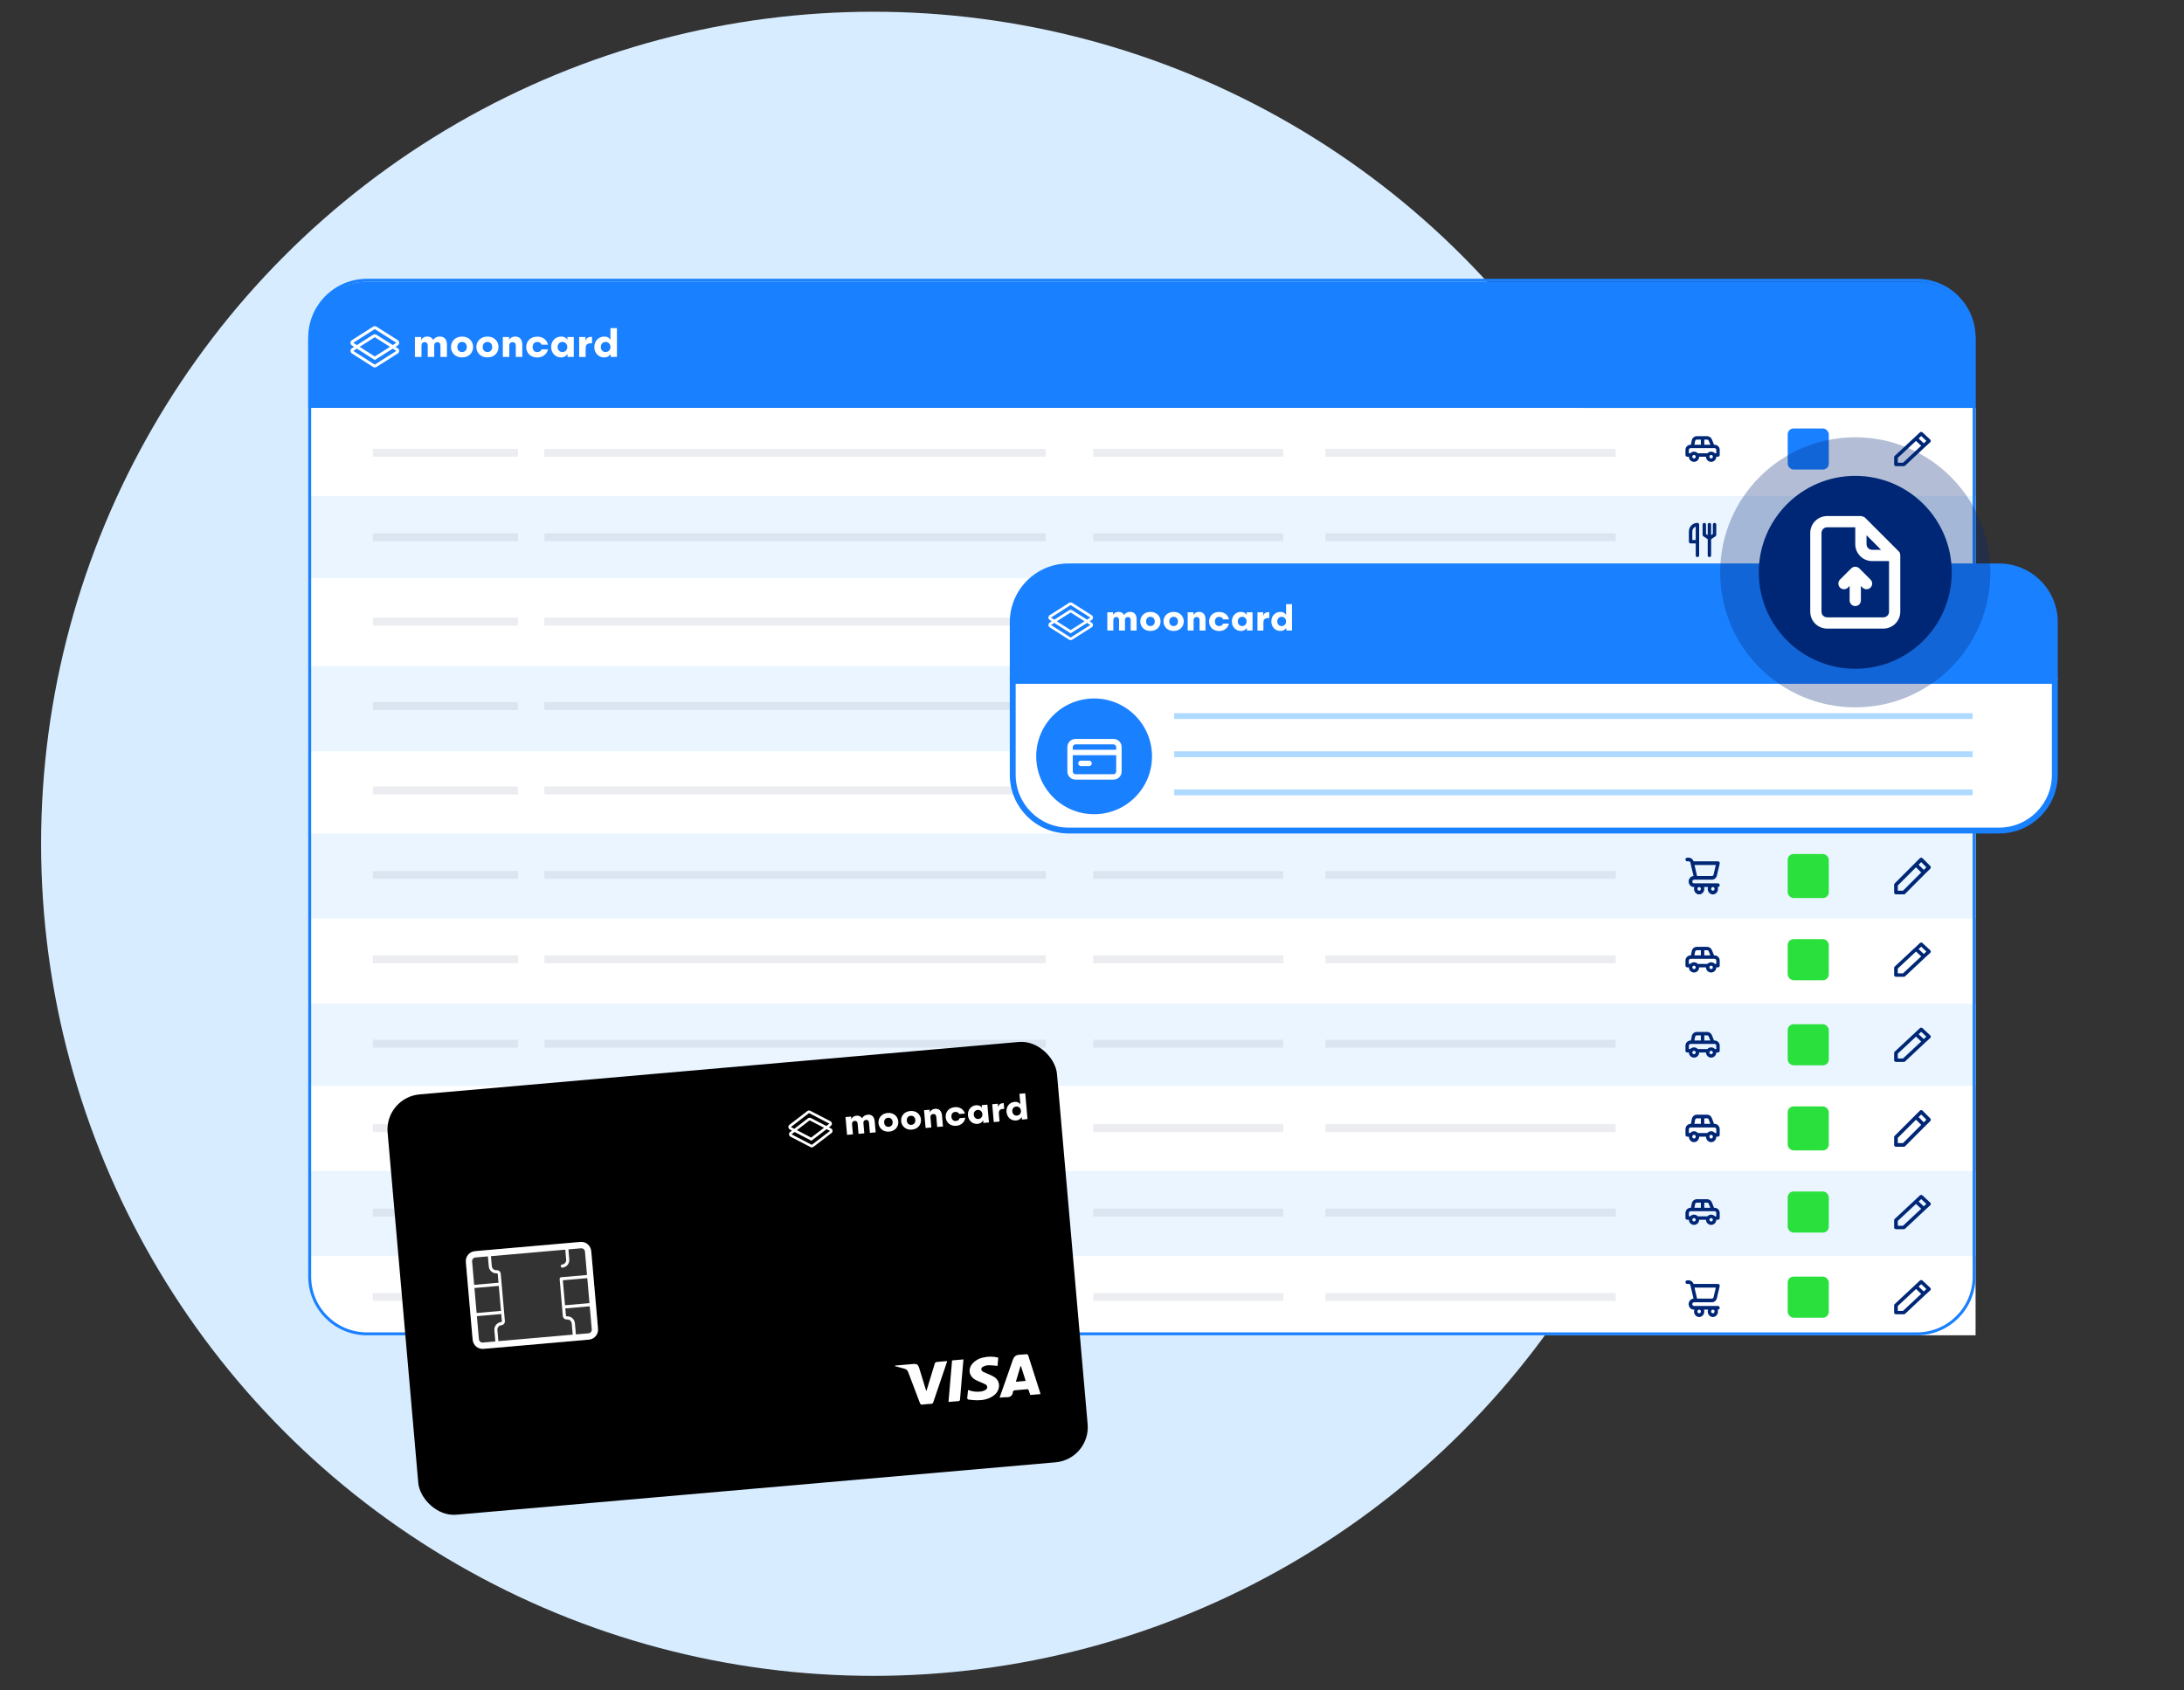 <svg width="744" height="576" viewBox="0 0 744 576" fill="none" xmlns="http://www.w3.org/2000/svg">
<rect x="0" y="0" width="744" height="576" fill="#333333" stroke="none"/>
<circle cx="297.519" cy="287.519" r="283.519" fill="#D7ECFF"/>
<path d="M105 116C105 104.954 113.954 96 125 96H653C664.046 96 673 104.954 673 116V139H105V116Z" fill="#1980FF"/>
<path d="M105 139H673V455H125C113.954 455 105 446.046 105 435V139Z" fill="white"/>
<rect opacity="0.5" x="105" y="169" width="568" height="28" fill="#D7ECFF"/>
<rect opacity="0.5" x="105" y="227" width="568" height="29" fill="#D7ECFF"/>
<rect opacity="0.5" x="105" y="284" width="568" height="29" fill="#D7ECFF"/>
<rect opacity="0.5" x="105" y="342" width="568" height="28" fill="#D7ECFF"/>
<rect opacity="0.5" x="105" y="399" width="568" height="29" fill="#D7ECFF"/>
<path d="M584.085 151.542H583.898L583.169 149.722C583.039 149.398 582.815 149.121 582.526 148.925C582.237 148.73 581.896 148.625 581.547 148.625H578.047C577.642 148.624 577.249 148.763 576.935 149.02C576.621 149.276 576.406 149.634 576.326 150.031L576.023 151.542H575.918C575.454 151.542 575.009 151.726 574.681 152.054C574.352 152.382 574.168 152.828 574.168 153.292V155.042C574.168 155.196 574.229 155.345 574.339 155.454C574.448 155.564 574.597 155.625 574.751 155.625H575.335C575.335 156.089 575.519 156.534 575.847 156.862C576.175 157.191 576.621 157.375 577.085 157.375C577.549 157.375 577.994 157.191 578.322 156.862C578.65 156.534 578.835 156.089 578.835 155.625H581.168C581.168 156.089 581.352 156.534 581.681 156.862C582.009 157.191 582.454 157.375 582.918 157.375C583.382 157.375 583.827 157.191 584.155 156.862C584.484 156.534 584.668 156.089 584.668 155.625H585.251C585.406 155.625 585.554 155.564 585.664 155.454C585.773 155.345 585.835 155.196 585.835 155.042V153.292C585.835 152.828 585.65 152.382 585.322 152.054C584.994 151.726 584.549 151.542 584.085 151.542V151.542ZM580.585 149.792H581.547C581.663 149.793 581.776 149.828 581.871 149.894C581.967 149.959 582.041 150.052 582.084 150.159L582.638 151.542H580.585V149.792ZM577.47 150.258C577.497 150.125 577.57 150.005 577.677 149.919C577.783 149.834 577.916 149.789 578.053 149.792H579.418V151.542H577.213L577.47 150.258ZM577.085 156.208C576.969 156.208 576.856 156.174 576.761 156.11C576.665 156.046 576.59 155.955 576.546 155.848C576.502 155.742 576.49 155.624 576.513 155.511C576.535 155.398 576.591 155.294 576.672 155.213C576.754 155.131 576.858 155.075 576.971 155.053C577.084 155.03 577.201 155.042 577.308 155.086C577.414 155.13 577.506 155.205 577.57 155.301C577.634 155.397 577.668 155.51 577.668 155.625C577.668 155.78 577.607 155.928 577.497 156.037C577.388 156.147 577.239 156.208 577.085 156.208ZM582.918 156.208C582.803 156.208 582.69 156.174 582.594 156.11C582.498 156.046 582.423 155.955 582.379 155.848C582.335 155.742 582.323 155.624 582.346 155.511C582.368 155.398 582.424 155.294 582.505 155.213C582.587 155.131 582.691 155.075 582.804 155.053C582.917 155.03 583.035 155.042 583.141 155.086C583.248 155.13 583.339 155.205 583.403 155.301C583.467 155.397 583.501 155.51 583.501 155.625C583.501 155.78 583.44 155.928 583.33 156.037C583.221 156.147 583.073 156.208 582.918 156.208ZM584.668 154.458H584.213C584.049 154.278 583.849 154.134 583.626 154.035C583.403 153.936 583.162 153.885 582.918 153.885C582.674 153.885 582.433 153.936 582.21 154.035C581.987 154.134 581.787 154.278 581.623 154.458H578.38C578.216 154.278 578.016 154.134 577.793 154.035C577.57 153.936 577.328 153.885 577.085 153.885C576.841 153.885 576.6 153.936 576.377 154.035C576.154 154.134 575.954 154.278 575.79 154.458H575.335V153.292C575.335 153.137 575.396 152.989 575.505 152.879C575.615 152.77 575.763 152.708 575.918 152.708H584.085C584.239 152.708 584.388 152.77 584.497 152.879C584.607 152.989 584.668 153.137 584.668 153.292V154.458Z" fill="#002776"/>
<path d="M584.085 268.542H583.898L583.169 266.722C583.039 266.398 582.815 266.121 582.526 265.925C582.237 265.73 581.896 265.625 581.547 265.625H578.047C577.642 265.624 577.249 265.763 576.935 266.02C576.621 266.276 576.406 266.634 576.326 267.031L576.023 268.542H575.918C575.454 268.542 575.009 268.726 574.681 269.054C574.352 269.382 574.168 269.828 574.168 270.292V272.042C574.168 272.196 574.229 272.345 574.339 272.454C574.448 272.564 574.597 272.625 574.751 272.625H575.335C575.335 273.089 575.519 273.534 575.847 273.862C576.175 274.191 576.621 274.375 577.085 274.375C577.549 274.375 577.994 274.191 578.322 273.862C578.65 273.534 578.835 273.089 578.835 272.625H581.168C581.168 273.089 581.352 273.534 581.681 273.862C582.009 274.191 582.454 274.375 582.918 274.375C583.382 274.375 583.827 274.191 584.155 273.862C584.484 273.534 584.668 273.089 584.668 272.625H585.251C585.406 272.625 585.554 272.564 585.664 272.454C585.773 272.345 585.835 272.196 585.835 272.042V270.292C585.835 269.828 585.65 269.382 585.322 269.054C584.994 268.726 584.549 268.542 584.085 268.542V268.542ZM580.585 266.792H581.547C581.663 266.793 581.776 266.828 581.871 266.894C581.967 266.959 582.041 267.052 582.084 267.159L582.638 268.542H580.585V266.792ZM577.47 267.258C577.497 267.125 577.57 267.005 577.677 266.919C577.783 266.834 577.916 266.789 578.053 266.792H579.418V268.542H577.213L577.47 267.258ZM577.085 273.208C576.969 273.208 576.856 273.174 576.761 273.11C576.665 273.046 576.59 272.955 576.546 272.848C576.502 272.742 576.49 272.624 576.513 272.511C576.535 272.398 576.591 272.294 576.672 272.213C576.754 272.131 576.858 272.075 576.971 272.053C577.084 272.03 577.201 272.042 577.308 272.086C577.414 272.13 577.506 272.205 577.57 272.301C577.634 272.397 577.668 272.51 577.668 272.625C577.668 272.78 577.607 272.928 577.497 273.037C577.388 273.147 577.239 273.208 577.085 273.208ZM582.918 273.208C582.803 273.208 582.69 273.174 582.594 273.11C582.498 273.046 582.423 272.955 582.379 272.848C582.335 272.742 582.323 272.624 582.346 272.511C582.368 272.398 582.424 272.294 582.505 272.213C582.587 272.131 582.691 272.075 582.804 272.053C582.917 272.03 583.035 272.042 583.141 272.086C583.248 272.13 583.339 272.205 583.403 272.301C583.467 272.397 583.501 272.51 583.501 272.625C583.501 272.78 583.44 272.928 583.33 273.037C583.221 273.147 583.073 273.208 582.918 273.208ZM584.668 271.458H584.213C584.049 271.278 583.849 271.134 583.626 271.035C583.403 270.936 583.162 270.885 582.918 270.885C582.674 270.885 582.433 270.936 582.21 271.035C581.987 271.134 581.787 271.278 581.623 271.458H578.38C578.216 271.278 578.016 271.134 577.793 271.035C577.57 270.936 577.328 270.885 577.085 270.885C576.841 270.885 576.6 270.936 576.377 271.035C576.154 271.134 575.954 271.278 575.79 271.458H575.335V270.292C575.335 270.137 575.396 269.989 575.505 269.879C575.615 269.77 575.763 269.708 575.918 269.708H584.085C584.239 269.708 584.388 269.77 584.497 269.879C584.607 269.989 584.668 270.137 584.668 270.292V271.458Z" fill="#002776"/>
<path d="M584.085 325.542H583.898L583.169 323.722C583.039 323.398 582.815 323.121 582.526 322.925C582.237 322.73 581.896 322.625 581.547 322.625H578.047C577.642 322.624 577.249 322.763 576.935 323.02C576.621 323.276 576.406 323.634 576.326 324.031L576.023 325.542H575.918C575.454 325.542 575.009 325.726 574.681 326.054C574.352 326.382 574.168 326.828 574.168 327.292V329.042C574.168 329.196 574.229 329.345 574.339 329.454C574.448 329.564 574.597 329.625 574.751 329.625H575.335C575.335 330.089 575.519 330.534 575.847 330.862C576.175 331.191 576.621 331.375 577.085 331.375C577.549 331.375 577.994 331.191 578.322 330.862C578.65 330.534 578.835 330.089 578.835 329.625H581.168C581.168 330.089 581.352 330.534 581.681 330.862C582.009 331.191 582.454 331.375 582.918 331.375C583.382 331.375 583.827 331.191 584.155 330.862C584.484 330.534 584.668 330.089 584.668 329.625H585.251C585.406 329.625 585.554 329.564 585.664 329.454C585.773 329.345 585.835 329.196 585.835 329.042V327.292C585.835 326.828 585.65 326.382 585.322 326.054C584.994 325.726 584.549 325.542 584.085 325.542V325.542ZM580.585 323.792H581.547C581.663 323.793 581.776 323.828 581.871 323.894C581.967 323.959 582.041 324.052 582.084 324.159L582.638 325.542H580.585V323.792ZM577.47 324.258C577.497 324.125 577.57 324.005 577.677 323.919C577.783 323.834 577.916 323.789 578.053 323.792H579.418V325.542H577.213L577.47 324.258ZM577.085 330.208C576.969 330.208 576.856 330.174 576.761 330.11C576.665 330.046 576.59 329.955 576.546 329.848C576.502 329.742 576.49 329.624 576.513 329.511C576.535 329.398 576.591 329.294 576.672 329.213C576.754 329.131 576.858 329.075 576.971 329.053C577.084 329.03 577.201 329.042 577.308 329.086C577.414 329.13 577.506 329.205 577.57 329.301C577.634 329.397 577.668 329.51 577.668 329.625C577.668 329.78 577.607 329.928 577.497 330.037C577.388 330.147 577.239 330.208 577.085 330.208ZM582.918 330.208C582.803 330.208 582.69 330.174 582.594 330.11C582.498 330.046 582.423 329.955 582.379 329.848C582.335 329.742 582.323 329.624 582.346 329.511C582.368 329.398 582.424 329.294 582.505 329.213C582.587 329.131 582.691 329.075 582.804 329.053C582.917 329.03 583.035 329.042 583.141 329.086C583.248 329.13 583.339 329.205 583.403 329.301C583.467 329.397 583.501 329.51 583.501 329.625C583.501 329.78 583.44 329.928 583.33 330.037C583.221 330.147 583.073 330.208 582.918 330.208ZM584.668 328.458H584.213C584.049 328.278 583.849 328.134 583.626 328.035C583.403 327.936 583.162 327.885 582.918 327.885C582.674 327.885 582.433 327.936 582.21 328.035C581.987 328.134 581.787 328.278 581.623 328.458H578.38C578.216 328.278 578.016 328.134 577.793 328.035C577.57 327.936 577.328 327.885 577.085 327.885C576.841 327.885 576.6 327.936 576.377 328.035C576.154 328.134 575.954 328.278 575.79 328.458H575.335V327.292C575.335 327.137 575.396 326.989 575.505 326.879C575.615 326.77 575.763 326.708 575.918 326.708H584.085C584.239 326.708 584.388 326.77 584.497 326.879C584.607 326.989 584.668 327.137 584.668 327.292V328.458Z" fill="#002776"/>
<path d="M584.085 354.542H583.898L583.169 352.722C583.039 352.398 582.815 352.121 582.526 351.925C582.237 351.73 581.896 351.625 581.547 351.625H578.047C577.642 351.624 577.249 351.763 576.935 352.02C576.621 352.276 576.406 352.634 576.326 353.031L576.023 354.542H575.918C575.454 354.542 575.009 354.726 574.681 355.054C574.352 355.382 574.168 355.828 574.168 356.292V358.042C574.168 358.196 574.229 358.345 574.339 358.454C574.448 358.564 574.597 358.625 574.751 358.625H575.335C575.335 359.089 575.519 359.534 575.847 359.862C576.175 360.191 576.621 360.375 577.085 360.375C577.549 360.375 577.994 360.191 578.322 359.862C578.65 359.534 578.835 359.089 578.835 358.625H581.168C581.168 359.089 581.352 359.534 581.681 359.862C582.009 360.191 582.454 360.375 582.918 360.375C583.382 360.375 583.827 360.191 584.155 359.862C584.484 359.534 584.668 359.089 584.668 358.625H585.251C585.406 358.625 585.554 358.564 585.664 358.454C585.773 358.345 585.835 358.196 585.835 358.042V356.292C585.835 355.828 585.65 355.382 585.322 355.054C584.994 354.726 584.549 354.542 584.085 354.542V354.542ZM580.585 352.792H581.547C581.663 352.793 581.776 352.828 581.871 352.894C581.967 352.959 582.041 353.052 582.084 353.159L582.638 354.542H580.585V352.792ZM577.47 353.258C577.497 353.125 577.57 353.005 577.677 352.919C577.783 352.834 577.916 352.789 578.053 352.792H579.418V354.542H577.213L577.47 353.258ZM577.085 359.208C576.969 359.208 576.856 359.174 576.761 359.11C576.665 359.046 576.59 358.955 576.546 358.848C576.502 358.742 576.49 358.624 576.513 358.511C576.535 358.398 576.591 358.294 576.672 358.213C576.754 358.131 576.858 358.075 576.971 358.053C577.084 358.03 577.201 358.042 577.308 358.086C577.414 358.13 577.506 358.205 577.57 358.301C577.634 358.397 577.668 358.51 577.668 358.625C577.668 358.78 577.607 358.928 577.497 359.037C577.388 359.147 577.239 359.208 577.085 359.208ZM582.918 359.208C582.803 359.208 582.69 359.174 582.594 359.11C582.498 359.046 582.423 358.955 582.379 358.848C582.335 358.742 582.323 358.624 582.346 358.511C582.368 358.398 582.424 358.294 582.505 358.213C582.587 358.131 582.691 358.075 582.804 358.053C582.917 358.03 583.035 358.042 583.141 358.086C583.248 358.13 583.339 358.205 583.403 358.301C583.467 358.397 583.501 358.51 583.501 358.625C583.501 358.78 583.44 358.928 583.33 359.037C583.221 359.147 583.073 359.208 582.918 359.208ZM584.668 357.458H584.213C584.049 357.278 583.849 357.134 583.626 357.035C583.403 356.936 583.162 356.885 582.918 356.885C582.674 356.885 582.433 356.936 582.21 357.035C581.987 357.134 581.787 357.278 581.623 357.458H578.38C578.216 357.278 578.016 357.134 577.793 357.035C577.57 356.936 577.328 356.885 577.085 356.885C576.841 356.885 576.6 356.936 576.377 357.035C576.154 357.134 575.954 357.278 575.79 357.458H575.335V356.292C575.335 356.137 575.396 355.989 575.505 355.879C575.615 355.77 575.763 355.708 575.918 355.708H584.085C584.239 355.708 584.388 355.77 584.497 355.879C584.607 355.989 584.668 356.137 584.668 356.292V357.458Z" fill="#002776"/>
<path d="M584.085 382.938H583.898L583.169 380.988C583.039 380.641 582.815 380.344 582.526 380.134C582.237 379.925 581.896 379.813 581.547 379.813H578.047C577.642 379.811 577.249 379.961 576.935 380.235C576.621 380.51 576.406 380.893 576.326 381.319L576.023 382.938H575.918C575.454 382.938 575.009 383.135 574.681 383.487C574.352 383.838 574.168 384.315 574.168 384.813V386.688C574.168 386.853 574.229 387.012 574.339 387.129C574.448 387.247 574.597 387.313 574.751 387.313H575.335C575.335 387.81 575.519 388.287 575.847 388.638C576.175 388.99 576.621 389.188 577.085 389.188C577.549 389.188 577.994 388.99 578.322 388.638C578.65 388.287 578.835 387.81 578.835 387.313H581.168C581.168 387.81 581.352 388.287 581.681 388.638C582.009 388.99 582.454 389.188 582.918 389.188C583.382 389.188 583.827 388.99 584.155 388.638C584.484 388.287 584.668 387.81 584.668 387.313H585.251C585.406 387.313 585.554 387.247 585.664 387.129C585.773 387.012 585.835 386.853 585.835 386.688V384.813C585.835 384.315 585.65 383.838 585.322 383.487C584.994 383.135 584.549 382.938 584.085 382.938V382.938ZM580.585 381.063H581.547C581.663 381.064 581.776 381.102 581.871 381.172C581.967 381.242 582.041 381.341 582.084 381.456L582.638 382.938H580.585V381.063ZM577.47 381.563C577.497 381.419 577.57 381.291 577.677 381.199C577.783 381.108 577.916 381.06 578.053 381.063H579.418V382.938H577.213L577.47 381.563ZM577.085 387.938C576.969 387.938 576.856 387.901 576.761 387.832C576.665 387.764 576.59 387.666 576.546 387.552C576.502 387.437 576.49 387.312 576.513 387.191C576.535 387.069 576.591 386.958 576.672 386.871C576.754 386.783 576.858 386.724 576.971 386.7C577.084 386.675 577.201 386.688 577.308 386.735C577.414 386.782 577.506 386.862 577.57 386.965C577.634 387.068 577.668 387.189 577.668 387.313C577.668 387.478 577.607 387.637 577.497 387.754C577.388 387.872 577.239 387.938 577.085 387.938ZM582.918 387.938C582.803 387.938 582.69 387.901 582.594 387.832C582.498 387.764 582.423 387.666 582.379 387.552C582.335 387.437 582.323 387.312 582.346 387.191C582.368 387.069 582.424 386.958 582.505 386.871C582.587 386.783 582.691 386.724 582.804 386.7C582.917 386.675 583.035 386.688 583.141 386.735C583.248 386.782 583.339 386.862 583.403 386.965C583.467 387.068 583.501 387.189 583.501 387.313C583.501 387.478 583.44 387.637 583.33 387.754C583.221 387.872 583.073 387.938 582.918 387.938ZM584.668 386.063H584.213C584.049 385.869 583.849 385.715 583.626 385.609C583.403 385.503 583.162 385.449 582.918 385.449C582.674 385.449 582.433 385.503 582.21 385.609C581.987 385.715 581.787 385.869 581.623 386.063H578.38C578.216 385.869 578.016 385.715 577.793 385.609C577.57 385.503 577.328 385.449 577.085 385.449C576.841 385.449 576.6 385.503 576.377 385.609C576.154 385.715 575.954 385.869 575.79 386.063H575.335V384.813C575.335 384.647 575.396 384.488 575.505 384.371C575.615 384.253 575.763 384.188 575.918 384.188H584.085C584.239 384.188 584.388 384.253 584.497 384.371C584.607 384.488 584.668 384.647 584.668 384.813V386.063Z" fill="#002776"/>
<path d="M584.085 411.542H583.898L583.169 409.722C583.039 409.398 582.815 409.121 582.526 408.925C582.237 408.73 581.896 408.625 581.547 408.625H578.047C577.642 408.624 577.249 408.763 576.935 409.02C576.621 409.276 576.406 409.634 576.326 410.031L576.023 411.542H575.918C575.454 411.542 575.009 411.726 574.681 412.054C574.352 412.382 574.168 412.828 574.168 413.292V415.042C574.168 415.196 574.229 415.345 574.339 415.454C574.448 415.564 574.597 415.625 574.751 415.625H575.335C575.335 416.089 575.519 416.534 575.847 416.862C576.175 417.191 576.621 417.375 577.085 417.375C577.549 417.375 577.994 417.191 578.322 416.862C578.65 416.534 578.835 416.089 578.835 415.625H581.168C581.168 416.089 581.352 416.534 581.681 416.862C582.009 417.191 582.454 417.375 582.918 417.375C583.382 417.375 583.827 417.191 584.155 416.862C584.484 416.534 584.668 416.089 584.668 415.625H585.251C585.406 415.625 585.554 415.564 585.664 415.454C585.773 415.345 585.835 415.196 585.835 415.042V413.292C585.835 412.828 585.65 412.382 585.322 412.054C584.994 411.726 584.549 411.542 584.085 411.542V411.542ZM580.585 409.792H581.547C581.663 409.793 581.776 409.828 581.871 409.894C581.967 409.959 582.041 410.052 582.084 410.159L582.638 411.542H580.585V409.792ZM577.47 410.258C577.497 410.125 577.57 410.005 577.677 409.919C577.783 409.834 577.916 409.789 578.053 409.792H579.418V411.542H577.213L577.47 410.258ZM577.085 416.208C576.969 416.208 576.856 416.174 576.761 416.11C576.665 416.046 576.59 415.955 576.546 415.848C576.502 415.742 576.49 415.624 576.513 415.511C576.535 415.398 576.591 415.294 576.672 415.213C576.754 415.131 576.858 415.075 576.971 415.053C577.084 415.03 577.201 415.042 577.308 415.086C577.414 415.13 577.506 415.205 577.57 415.301C577.634 415.397 577.668 415.51 577.668 415.625C577.668 415.78 577.607 415.928 577.497 416.037C577.388 416.147 577.239 416.208 577.085 416.208ZM582.918 416.208C582.803 416.208 582.69 416.174 582.594 416.11C582.498 416.046 582.423 415.955 582.379 415.848C582.335 415.742 582.323 415.624 582.346 415.511C582.368 415.398 582.424 415.294 582.505 415.213C582.587 415.131 582.691 415.075 582.804 415.053C582.917 415.03 583.035 415.042 583.141 415.086C583.248 415.13 583.339 415.205 583.403 415.301C583.467 415.397 583.501 415.51 583.501 415.625C583.501 415.78 583.44 415.928 583.33 416.037C583.221 416.147 583.073 416.208 582.918 416.208ZM584.668 414.458H584.213C584.049 414.278 583.849 414.134 583.626 414.035C583.403 413.936 583.162 413.885 582.918 413.885C582.674 413.885 582.433 413.936 582.21 414.035C581.987 414.134 581.787 414.278 581.623 414.458H578.38C578.216 414.278 578.016 414.134 577.793 414.035C577.57 413.936 577.328 413.885 577.085 413.885C576.841 413.885 576.6 413.936 576.377 414.035C576.154 414.134 575.954 414.278 575.79 414.458H575.335V413.292C575.335 413.137 575.396 412.989 575.505 412.879C575.615 412.77 575.763 412.708 575.918 412.708H584.085C584.239 412.708 584.388 412.77 584.497 412.879C584.607 412.989 584.668 413.137 584.668 413.292V414.458Z" fill="#002776"/>
<path d="M584.082 178.168C583.927 178.168 583.779 178.229 583.67 178.339C583.56 178.448 583.499 178.597 583.499 178.751V181.936L582.915 182.327V178.751C582.915 178.597 582.854 178.448 582.745 178.339C582.635 178.229 582.487 178.168 582.332 178.168C582.177 178.168 582.029 178.229 581.92 178.339C581.81 178.448 581.749 178.597 581.749 178.751V182.327L581.165 181.936V178.751C581.165 178.597 581.104 178.448 580.995 178.339C580.885 178.229 580.737 178.168 580.582 178.168C580.427 178.168 580.279 178.229 580.17 178.339C580.06 178.448 579.999 178.597 579.999 178.751V182.251C579.999 182.347 580.023 182.442 580.069 182.526C580.115 182.611 580.181 182.683 580.261 182.735L581.749 183.733V189.251C581.749 189.406 581.81 189.554 581.92 189.664C582.029 189.773 582.177 189.835 582.332 189.835C582.487 189.835 582.635 189.773 582.745 189.664C582.854 189.554 582.915 189.406 582.915 189.251V183.733L584.403 182.735C584.483 182.683 584.549 182.611 584.595 182.526C584.641 182.442 584.665 182.347 584.665 182.251V178.751C584.665 178.597 584.604 178.448 584.495 178.339C584.385 178.229 584.237 178.168 584.082 178.168V178.168ZM578.249 178.168C577.475 178.168 576.733 178.475 576.186 179.022C575.639 179.569 575.332 180.311 575.332 181.085V184.585C575.332 184.739 575.393 184.888 575.503 184.997C575.612 185.107 575.761 185.168 575.915 185.168H577.665V189.251C577.665 189.406 577.727 189.554 577.836 189.664C577.946 189.773 578.094 189.835 578.249 189.835C578.403 189.835 578.552 189.773 578.661 189.664C578.771 189.554 578.832 189.406 578.832 189.251V178.751C578.832 178.597 578.771 178.448 578.661 178.339C578.552 178.229 578.403 178.168 578.249 178.168V178.168ZM577.665 184.001H576.499V181.085C576.499 180.723 576.611 180.369 576.82 180.074C577.029 179.778 577.324 179.554 577.665 179.434V184.001Z" fill="#002776"/>
<path d="M584.082 205.332C583.927 205.332 583.779 205.402 583.67 205.527C583.56 205.652 583.499 205.822 583.499 205.999V209.639L582.915 210.085V205.999C582.915 205.822 582.854 205.652 582.745 205.527C582.635 205.402 582.487 205.332 582.332 205.332C582.177 205.332 582.029 205.402 581.92 205.527C581.81 205.652 581.749 205.822 581.749 205.999V210.085L581.165 209.639V205.999C581.165 205.822 581.104 205.652 580.995 205.527C580.885 205.402 580.737 205.332 580.582 205.332C580.427 205.332 580.279 205.402 580.17 205.527C580.06 205.652 579.999 205.822 579.999 205.999V209.999C579.999 210.109 580.023 210.216 580.069 210.313C580.115 210.41 580.181 210.492 580.261 210.552L581.749 211.692V217.999C581.749 218.176 581.81 218.345 581.92 218.47C582.029 218.595 582.177 218.665 582.332 218.665C582.487 218.665 582.635 218.595 582.745 218.47C582.854 218.345 582.915 218.176 582.915 217.999V211.692L584.403 210.552C584.483 210.492 584.549 210.41 584.595 210.313C584.641 210.216 584.665 210.109 584.665 209.999V205.999C584.665 205.822 584.604 205.652 584.495 205.527C584.385 205.402 584.237 205.332 584.082 205.332V205.332ZM578.249 205.332C577.475 205.332 576.733 205.683 576.186 206.308C575.639 206.933 575.332 207.781 575.332 208.665V212.665C575.332 212.842 575.393 213.012 575.503 213.137C575.612 213.262 575.761 213.332 575.915 213.332H577.665V217.999C577.665 218.176 577.727 218.345 577.836 218.47C577.946 218.595 578.094 218.665 578.249 218.665C578.403 218.665 578.552 218.595 578.661 218.47C578.771 218.345 578.832 218.176 578.832 217.999V205.999C578.832 205.822 578.771 205.652 578.661 205.527C578.552 205.402 578.403 205.332 578.249 205.332V205.332ZM577.665 211.999H576.499V208.665C576.499 208.252 576.611 207.848 576.82 207.51C577.029 207.172 577.324 206.917 577.665 206.779V211.999Z" fill="#002776"/>
<path d="M584.085 235.168H575.918C575.454 235.168 575.009 235.352 574.681 235.681C574.352 236.009 574.168 236.454 574.168 236.918V242.751C574.168 243.215 574.352 243.661 574.681 243.989C575.009 244.317 575.454 244.501 575.918 244.501H577.458L577.12 245.085C577.017 245.262 576.963 245.463 576.963 245.668C576.963 245.873 577.017 246.074 577.12 246.251C577.223 246.43 577.372 246.578 577.551 246.681C577.731 246.783 577.934 246.836 578.14 246.835H581.909C582.113 246.834 582.314 246.78 582.491 246.678C582.669 246.576 582.816 246.428 582.918 246.251C583.02 246.074 583.074 245.873 583.074 245.668C583.074 245.463 583.02 245.262 582.918 245.085L582.574 244.501H584.085C584.549 244.501 584.994 244.317 585.322 243.989C585.65 243.661 585.835 243.215 585.835 242.751V236.918C585.835 236.454 585.65 236.009 585.322 235.681C584.994 235.352 584.549 235.168 584.085 235.168ZM578.117 245.668L578.835 244.501H581.168L581.868 245.668H578.117ZM584.668 242.751C584.668 242.906 584.607 243.054 584.497 243.164C584.388 243.273 584.239 243.335 584.085 243.335H575.918C575.763 243.335 575.615 243.273 575.505 243.164C575.396 243.054 575.335 242.906 575.335 242.751V242.168H584.668V242.751ZM584.668 241.001H575.335V236.918C575.335 236.763 575.396 236.615 575.505 236.505C575.615 236.396 575.763 236.335 575.918 236.335H584.085C584.239 236.335 584.388 236.396 584.497 236.505C584.607 236.615 584.668 236.763 584.668 236.918V241.001Z" fill="#002776"/>
<path d="M585.251 301H577.085C576.93 301 576.782 300.934 576.672 300.817C576.563 300.7 576.501 300.541 576.501 300.375C576.501 300.209 576.563 300.05 576.672 299.933C576.782 299.816 576.93 299.75 577.085 299.75H583.175C583.565 299.75 583.944 299.61 584.251 299.353C584.559 299.096 584.777 298.737 584.872 298.331L585.835 294.275C585.856 294.183 585.858 294.086 585.84 293.993C585.822 293.9 585.784 293.813 585.73 293.738C585.673 293.66 585.6 293.599 585.517 293.558C585.434 293.516 585.343 293.497 585.251 293.5H576.945C576.824 293.135 576.602 292.819 576.307 292.596C576.013 292.372 575.661 292.251 575.3 292.25H574.751C574.597 292.25 574.448 292.316 574.339 292.433C574.229 292.55 574.168 292.709 574.168 292.875C574.168 293.041 574.229 293.2 574.339 293.317C574.448 293.434 574.597 293.5 574.751 293.5H575.3C575.433 293.496 575.563 293.541 575.67 293.627C575.776 293.714 575.851 293.836 575.883 293.975L575.918 294.275L576.927 298.5C576.463 298.522 576.026 298.741 575.713 299.109C575.399 299.476 575.235 299.962 575.256 300.459C575.277 300.957 575.481 301.425 575.824 301.76C576.167 302.096 576.621 302.272 577.085 302.25H577.19C577.094 302.533 577.063 302.837 577.1 303.136C577.137 303.434 577.24 303.719 577.402 303.966C577.563 304.213 577.777 304.414 578.027 304.553C578.276 304.692 578.553 304.765 578.835 304.765C579.116 304.765 579.393 304.692 579.642 304.553C579.892 304.414 580.106 304.213 580.268 303.966C580.429 303.719 580.533 303.434 580.57 303.136C580.606 302.837 580.576 302.533 580.48 302.25H581.856C581.76 302.533 581.73 302.837 581.766 303.136C581.803 303.434 581.907 303.719 582.068 303.966C582.23 304.213 582.444 304.414 582.694 304.553C582.943 304.692 583.22 304.765 583.501 304.765C583.783 304.765 584.06 304.692 584.309 304.553C584.558 304.414 584.773 304.213 584.934 303.966C585.096 303.719 585.199 303.434 585.236 303.136C585.273 302.837 585.242 302.533 585.146 302.25H585.251C585.406 302.25 585.554 302.184 585.664 302.067C585.773 301.95 585.835 301.791 585.835 301.625C585.835 301.459 585.773 301.3 585.664 301.183C585.554 301.066 585.406 301 585.251 301ZM584.505 294.75L583.74 298.025C583.709 298.164 583.633 298.286 583.527 298.373C583.421 298.459 583.29 298.504 583.157 298.5H578.123L577.248 294.75H584.505ZM578.835 303.5C578.719 303.5 578.606 303.463 578.511 303.395C578.415 303.326 578.34 303.228 578.296 303.114C578.252 303 578.24 302.874 578.263 302.753C578.285 302.632 578.341 302.52 578.422 302.433C578.504 302.346 578.608 302.286 578.721 302.262C578.834 302.238 578.951 302.25 579.058 302.298C579.164 302.345 579.256 302.425 579.32 302.528C579.384 302.631 579.418 302.751 579.418 302.875C579.418 303.041 579.357 303.2 579.247 303.317C579.138 303.434 578.989 303.5 578.835 303.5ZM583.501 303.5C583.386 303.5 583.273 303.463 583.177 303.395C583.081 303.326 583.007 303.228 582.962 303.114C582.918 303 582.907 302.874 582.929 302.753C582.952 302.632 583.007 302.52 583.089 302.433C583.17 302.346 583.274 302.286 583.387 302.262C583.501 302.238 583.618 302.25 583.725 302.298C583.831 302.345 583.922 302.425 583.986 302.528C584.05 302.631 584.085 302.751 584.085 302.875C584.085 303.041 584.023 303.2 583.914 303.317C583.804 303.434 583.656 303.5 583.501 303.5Z" fill="#002776"/>
<path d="M585.251 445H577.085C576.93 445 576.782 444.934 576.672 444.817C576.563 444.7 576.501 444.541 576.501 444.375C576.501 444.209 576.563 444.05 576.672 443.933C576.782 443.816 576.93 443.75 577.085 443.75H583.175C583.565 443.75 583.944 443.61 584.251 443.353C584.559 443.096 584.777 442.737 584.872 442.331L585.835 438.275C585.856 438.183 585.858 438.086 585.84 437.993C585.822 437.9 585.784 437.813 585.73 437.738C585.673 437.66 585.6 437.599 585.517 437.558C585.434 437.516 585.343 437.497 585.251 437.5H576.945C576.824 437.135 576.602 436.819 576.307 436.596C576.013 436.372 575.661 436.251 575.3 436.25H574.751C574.597 436.25 574.448 436.316 574.339 436.433C574.229 436.55 574.168 436.709 574.168 436.875C574.168 437.041 574.229 437.2 574.339 437.317C574.448 437.434 574.597 437.5 574.751 437.5H575.3C575.433 437.496 575.563 437.541 575.67 437.627C575.776 437.714 575.851 437.836 575.883 437.975L575.918 438.275L576.927 442.5C576.463 442.522 576.026 442.741 575.713 443.109C575.399 443.476 575.235 443.962 575.256 444.459C575.277 444.957 575.481 445.425 575.824 445.76C576.167 446.096 576.621 446.272 577.085 446.25H577.19C577.094 446.533 577.063 446.837 577.1 447.136C577.137 447.434 577.24 447.719 577.402 447.966C577.563 448.213 577.777 448.414 578.027 448.553C578.276 448.692 578.553 448.765 578.835 448.765C579.116 448.765 579.393 448.692 579.642 448.553C579.892 448.414 580.106 448.213 580.268 447.966C580.429 447.719 580.533 447.434 580.57 447.136C580.606 446.837 580.576 446.533 580.48 446.25H581.856C581.76 446.533 581.73 446.837 581.766 447.136C581.803 447.434 581.907 447.719 582.068 447.966C582.23 448.213 582.444 448.414 582.694 448.553C582.943 448.692 583.22 448.765 583.501 448.765C583.783 448.765 584.06 448.692 584.309 448.553C584.558 448.414 584.773 448.213 584.934 447.966C585.096 447.719 585.199 447.434 585.236 447.136C585.273 446.837 585.242 446.533 585.146 446.25H585.251C585.406 446.25 585.554 446.184 585.664 446.067C585.773 445.95 585.835 445.791 585.835 445.625C585.835 445.459 585.773 445.3 585.664 445.183C585.554 445.066 585.406 445 585.251 445ZM584.505 438.75L583.74 442.025C583.709 442.164 583.633 442.286 583.527 442.373C583.421 442.459 583.29 442.504 583.157 442.5H578.123L577.248 438.75H584.505ZM578.835 447.5C578.719 447.5 578.606 447.463 578.511 447.395C578.415 447.326 578.34 447.228 578.296 447.114C578.252 447 578.24 446.874 578.263 446.753C578.285 446.632 578.341 446.52 578.422 446.433C578.504 446.346 578.608 446.286 578.721 446.262C578.834 446.238 578.951 446.25 579.058 446.298C579.164 446.345 579.256 446.425 579.32 446.528C579.384 446.631 579.418 446.751 579.418 446.875C579.418 447.041 579.357 447.2 579.247 447.317C579.138 447.434 578.989 447.5 578.835 447.5ZM583.501 447.5C583.386 447.5 583.273 447.463 583.177 447.395C583.081 447.326 583.007 447.228 582.962 447.114C582.918 447 582.907 446.874 582.929 446.753C582.952 446.632 583.007 446.52 583.089 446.433C583.17 446.346 583.274 446.286 583.387 446.262C583.501 446.238 583.618 446.25 583.725 446.298C583.831 446.345 583.922 446.425 583.986 446.528C584.05 446.631 584.085 446.751 584.085 446.875C584.085 447.041 584.023 447.2 583.914 447.317C583.804 447.434 583.656 447.5 583.501 447.5Z" fill="#002776"/>
<rect x="609" y="146" width="14" height="14" rx="2" fill="#1980FF"/>
<rect x="609" y="177" width="14" height="14" rx="2" fill="#1980FF"/>
<rect x="609" y="204" width="14" height="16" rx="2" fill="#29E03C"/>
<rect x="609" y="234" width="14" height="14" rx="2" fill="#29E03C"/>
<rect x="609" y="263" width="14" height="14" rx="2" fill="#29E03C"/>
<rect x="609" y="291" width="14" height="15" rx="2" fill="#29E03C"/>
<rect x="609" y="320" width="14" height="14" rx="2" fill="#29E03C"/>
<rect x="609" y="349" width="14" height="14" rx="2" fill="#29E03C"/>
<rect x="609" y="406" width="14" height="14" rx="2" fill="#29E03C"/>
<rect x="609" y="377" width="14" height="15" rx="2" fill="#29E03C"/>
<rect x="609" y="435" width="14" height="14" rx="2" fill="#29E03C"/>
<path d="M657.75 181.225C657.75 181.148 657.735 181.072 657.704 181.001C657.673 180.93 657.627 180.865 657.569 180.81L654.919 178.337C654.86 178.283 654.791 178.24 654.715 178.211C654.639 178.182 654.557 178.168 654.475 178.168C654.393 178.168 654.311 178.182 654.235 178.211C654.159 178.24 654.09 178.283 654.031 178.337L652.263 179.988L645.431 186.364C645.373 186.418 645.328 186.483 645.296 186.554C645.265 186.625 645.25 186.701 645.25 186.778V189.251C645.25 189.406 645.316 189.554 645.433 189.664C645.55 189.773 645.709 189.835 645.875 189.835H648.525C648.612 189.839 648.7 189.826 648.782 189.797C648.864 189.768 648.938 189.723 649 189.665L655.794 183.29L657.569 181.668C657.626 181.611 657.672 181.546 657.706 181.475C657.712 181.429 657.712 181.382 657.706 181.335C657.709 181.308 657.709 181.281 657.706 181.254L657.75 181.225ZM648.269 188.668H646.5V187.017L652.706 181.225L654.475 182.875L648.269 188.668ZM655.356 182.053L653.588 180.402L654.475 179.58L656.238 181.225L655.356 182.053Z" fill="#002776"/>
<path d="M657.75 208.825C657.75 208.738 657.735 208.651 657.704 208.569C657.673 208.488 657.627 208.414 657.569 208.352L654.919 205.525C654.86 205.464 654.791 205.415 654.715 205.382C654.639 205.348 654.557 205.332 654.475 205.332C654.393 205.332 654.311 205.348 654.235 205.382C654.159 205.415 654.09 205.464 654.031 205.525L652.263 207.412L645.431 214.699C645.373 214.761 645.328 214.835 645.296 214.916C645.265 214.997 645.25 215.084 645.25 215.172V217.999C645.25 218.176 645.316 218.345 645.433 218.47C645.55 218.595 645.709 218.665 645.875 218.665H648.525C648.612 218.67 648.7 218.656 648.782 218.623C648.864 218.589 648.938 218.538 649 218.472L655.794 211.185L657.569 209.332C657.626 209.267 657.672 209.193 657.706 209.112C657.712 209.059 657.712 209.005 657.706 208.952C657.709 208.921 657.709 208.89 657.706 208.859L657.75 208.825ZM648.269 217.332H646.5V215.445L652.706 208.825L654.475 210.712L648.269 217.332ZM655.356 209.772L653.588 207.885L654.475 206.945L656.238 208.825L655.356 209.772Z" fill="#002776"/>
<path d="M657.75 238.225C657.75 238.148 657.735 238.072 657.704 238.001C657.673 237.93 657.627 237.865 657.569 237.81L654.919 235.337C654.86 235.283 654.791 235.24 654.715 235.211C654.639 235.182 654.557 235.168 654.475 235.168C654.393 235.168 654.311 235.182 654.235 235.211C654.159 235.24 654.09 235.283 654.031 235.337L652.263 236.988L645.431 243.364C645.373 243.418 645.328 243.483 645.296 243.554C645.265 243.625 645.25 243.701 645.25 243.778V246.251C645.25 246.406 645.316 246.554 645.433 246.664C645.55 246.773 645.709 246.835 645.875 246.835H648.525C648.612 246.839 648.7 246.826 648.782 246.797C648.864 246.768 648.938 246.723 649 246.665L655.794 240.29L657.569 238.668C657.626 238.611 657.672 238.546 657.706 238.475C657.712 238.429 657.712 238.382 657.706 238.335C657.709 238.308 657.709 238.281 657.706 238.254L657.75 238.225ZM648.269 245.668H646.5V244.017L652.706 238.225L654.475 239.875L648.269 245.668ZM655.356 239.053L653.588 237.402L654.475 236.58L656.238 238.225L655.356 239.053Z" fill="#002776"/>
<path d="M657.75 267.225C657.75 267.148 657.735 267.072 657.704 267.001C657.673 266.93 657.627 266.865 657.569 266.81L654.919 264.337C654.86 264.283 654.791 264.24 654.715 264.211C654.639 264.182 654.557 264.168 654.475 264.168C654.393 264.168 654.311 264.182 654.235 264.211C654.159 264.24 654.09 264.283 654.031 264.337L652.263 265.988L645.431 272.364C645.373 272.418 645.328 272.483 645.296 272.554C645.265 272.625 645.25 272.701 645.25 272.778V275.251C645.25 275.406 645.316 275.554 645.433 275.664C645.55 275.773 645.709 275.835 645.875 275.835H648.525C648.612 275.839 648.7 275.826 648.782 275.797C648.864 275.768 648.938 275.723 649 275.665L655.794 269.29L657.569 267.668C657.626 267.611 657.672 267.546 657.706 267.475C657.712 267.429 657.712 267.382 657.706 267.335C657.709 267.308 657.709 267.281 657.706 267.254L657.75 267.225ZM648.269 274.668H646.5V273.017L652.706 267.225L654.475 268.875L648.269 274.668ZM655.356 268.053L653.588 266.402L654.475 265.58L656.238 267.225L655.356 268.053Z" fill="#002776"/>
<path d="M657.75 295.525C657.75 295.443 657.735 295.361 657.704 295.285C657.673 295.209 657.627 295.14 657.569 295.081L654.919 292.431C654.86 292.373 654.791 292.328 654.715 292.296C654.639 292.265 654.557 292.25 654.475 292.25C654.393 292.25 654.311 292.265 654.235 292.296C654.159 292.328 654.09 292.373 654.031 292.431L652.263 294.2L645.431 301.031C645.373 301.09 645.328 301.159 645.296 301.235C645.265 301.311 645.25 301.393 645.25 301.475V304.125C645.25 304.291 645.316 304.45 645.433 304.567C645.55 304.684 645.709 304.75 645.875 304.75H648.525C648.612 304.755 648.7 304.741 648.782 304.71C648.864 304.679 648.938 304.631 649 304.569L655.794 297.738L657.569 296C657.626 295.939 657.672 295.87 657.706 295.794C657.712 295.744 657.712 295.694 657.706 295.644C657.709 295.615 657.709 295.585 657.706 295.556L657.75 295.525ZM648.269 303.5H646.5V301.731L652.706 295.525L654.475 297.294L648.269 303.5ZM655.356 296.413L653.588 294.644L654.475 293.763L656.238 295.525L655.356 296.413Z" fill="#002776"/>
<path d="M657.75 324.225C657.75 324.148 657.735 324.072 657.704 324.001C657.673 323.93 657.627 323.865 657.569 323.81L654.919 321.337C654.86 321.283 654.791 321.24 654.715 321.211C654.639 321.182 654.557 321.168 654.475 321.168C654.393 321.168 654.311 321.182 654.235 321.211C654.159 321.24 654.09 321.283 654.031 321.337L652.263 322.988L645.431 329.364C645.373 329.418 645.328 329.483 645.296 329.554C645.265 329.625 645.25 329.701 645.25 329.778V332.251C645.25 332.406 645.316 332.554 645.433 332.664C645.55 332.773 645.709 332.835 645.875 332.835H648.525C648.612 332.839 648.7 332.826 648.782 332.797C648.864 332.768 648.938 332.723 649 332.665L655.794 326.29L657.569 324.668C657.626 324.611 657.672 324.546 657.706 324.475C657.712 324.429 657.712 324.382 657.706 324.335C657.709 324.308 657.709 324.281 657.706 324.254L657.75 324.225ZM648.269 331.668H646.5V330.017L652.706 324.225L654.475 325.875L648.269 331.668ZM655.356 325.053L653.588 323.402L654.475 322.58L656.238 324.225L655.356 325.053Z" fill="#002776"/>
<path d="M657.75 353.225C657.75 353.148 657.735 353.072 657.704 353.001C657.673 352.93 657.627 352.865 657.569 352.81L654.919 350.337C654.86 350.283 654.791 350.24 654.715 350.211C654.639 350.182 654.557 350.168 654.475 350.168C654.393 350.168 654.311 350.182 654.235 350.211C654.159 350.24 654.09 350.283 654.031 350.337L652.263 351.988L645.431 358.364C645.373 358.418 645.328 358.483 645.296 358.554C645.265 358.625 645.25 358.701 645.25 358.778V361.251C645.25 361.406 645.316 361.554 645.433 361.664C645.55 361.773 645.709 361.835 645.875 361.835H648.525C648.612 361.839 648.7 361.826 648.782 361.797C648.864 361.768 648.938 361.723 649 361.665L655.794 355.29L657.569 353.668C657.626 353.611 657.672 353.546 657.706 353.475C657.712 353.429 657.712 353.382 657.706 353.335C657.709 353.308 657.709 353.281 657.706 353.254L657.75 353.225ZM648.269 360.668H646.5V359.017L652.706 353.225L654.475 354.875L648.269 360.668ZM655.356 354.053L653.588 352.402L654.475 351.58L656.238 353.225L655.356 354.053Z" fill="#002776"/>
<path d="M657.75 410.225C657.75 410.148 657.735 410.072 657.704 410.001C657.673 409.93 657.627 409.865 657.569 409.81L654.919 407.337C654.86 407.283 654.791 407.24 654.715 407.211C654.639 407.182 654.557 407.168 654.475 407.168C654.393 407.168 654.311 407.182 654.235 407.211C654.159 407.24 654.09 407.283 654.031 407.337L652.263 408.988L645.431 415.364C645.373 415.418 645.328 415.483 645.296 415.554C645.265 415.625 645.25 415.701 645.25 415.778V418.251C645.25 418.406 645.316 418.554 645.433 418.664C645.55 418.773 645.709 418.835 645.875 418.835H648.525C648.612 418.839 648.7 418.826 648.782 418.797C648.864 418.768 648.938 418.723 649 418.665L655.794 412.29L657.569 410.668C657.626 410.611 657.672 410.546 657.706 410.475C657.712 410.429 657.712 410.382 657.706 410.335C657.709 410.308 657.709 410.281 657.706 410.254L657.75 410.225ZM648.269 417.668H646.5V416.017L652.706 410.225L654.475 411.875L648.269 417.668ZM655.356 411.053L653.588 409.402L654.475 408.58L656.238 410.225L655.356 411.053Z" fill="#002776"/>
<path d="M657.75 381.525C657.75 381.443 657.735 381.361 657.704 381.285C657.673 381.209 657.627 381.14 657.569 381.081L654.919 378.431C654.86 378.373 654.791 378.328 654.715 378.296C654.639 378.265 654.557 378.25 654.475 378.25C654.393 378.25 654.311 378.265 654.235 378.296C654.159 378.328 654.09 378.373 654.031 378.431L652.263 380.2L645.431 387.031C645.373 387.09 645.328 387.159 645.296 387.235C645.265 387.311 645.25 387.393 645.25 387.475V390.125C645.25 390.291 645.316 390.45 645.433 390.567C645.55 390.684 645.709 390.75 645.875 390.75H648.525C648.612 390.755 648.7 390.741 648.782 390.71C648.864 390.679 648.938 390.631 649 390.569L655.794 383.738L657.569 382C657.626 381.939 657.672 381.87 657.706 381.794C657.712 381.744 657.712 381.694 657.706 381.644C657.709 381.615 657.709 381.585 657.706 381.556L657.75 381.525ZM648.269 389.5H646.5V387.731L652.706 381.525L654.475 383.294L648.269 389.5ZM655.356 382.413L653.588 380.644L654.475 379.763L656.238 381.525L655.356 382.413Z" fill="#002776"/>
<path d="M657.75 439.225C657.75 439.148 657.735 439.072 657.704 439.001C657.673 438.93 657.627 438.865 657.569 438.81L654.919 436.337C654.86 436.283 654.791 436.24 654.715 436.211C654.639 436.182 654.557 436.168 654.475 436.168C654.393 436.168 654.311 436.182 654.235 436.211C654.159 436.24 654.09 436.283 654.031 436.337L652.263 437.988L645.431 444.364C645.373 444.418 645.328 444.483 645.296 444.554C645.265 444.625 645.25 444.701 645.25 444.778V447.251C645.25 447.406 645.316 447.554 645.433 447.664C645.55 447.773 645.709 447.835 645.875 447.835H648.525C648.612 447.839 648.7 447.826 648.782 447.797C648.864 447.768 648.938 447.723 649 447.665L655.794 441.29L657.569 439.668C657.626 439.611 657.672 439.546 657.706 439.475C657.712 439.429 657.712 439.382 657.706 439.335C657.709 439.308 657.709 439.281 657.706 439.254L657.75 439.225ZM648.269 446.668H646.5V445.017L652.706 439.225L654.475 440.875L648.269 446.668ZM655.356 440.053L653.588 438.402L654.475 437.58L656.238 439.225L655.356 440.053Z" fill="#002776"/>
<path d="M657.75 150.225C657.75 150.148 657.735 150.072 657.704 150.001C657.673 149.93 657.627 149.865 657.569 149.81L654.919 147.337C654.86 147.283 654.791 147.24 654.715 147.211C654.639 147.182 654.557 147.168 654.475 147.168C654.393 147.168 654.311 147.182 654.235 147.211C654.159 147.24 654.09 147.283 654.031 147.337L652.263 148.988L645.431 155.364C645.373 155.418 645.328 155.483 645.296 155.554C645.265 155.625 645.25 155.701 645.25 155.778V158.251C645.25 158.406 645.316 158.554 645.433 158.664C645.55 158.773 645.709 158.835 645.875 158.835H648.525C648.612 158.839 648.7 158.826 648.782 158.797C648.864 158.768 648.938 158.723 649 158.665L655.794 152.29L657.569 150.668C657.626 150.611 657.672 150.546 657.706 150.475C657.712 150.429 657.712 150.382 657.706 150.335C657.709 150.308 657.709 150.281 657.706 150.254L657.75 150.225ZM648.269 157.668H646.5V156.017L652.706 150.225L654.475 151.875L648.269 157.668ZM655.356 151.053L653.588 149.402L654.475 148.58L656.238 150.225L655.356 151.053Z" fill="#002776"/>
<g opacity="0.2">
<path fill-rule="evenodd" clip-rule="evenodd" d="M127.023 152.938H176.463V155.634H127.023V152.938Z" fill="#9FA6B7"/>
<path fill-rule="evenodd" clip-rule="evenodd" d="M185.453 152.938L356.244 152.937L356.244 155.634L185.453 155.634L185.453 152.938Z" fill="#9FA6B7"/>
<path fill-rule="evenodd" clip-rule="evenodd" d="M372.422 152.938H437.143V155.634H372.422V152.938Z" fill="#9FA6B7"/>
<path fill-rule="evenodd" clip-rule="evenodd" d="M451.527 152.938H550.406V155.634H451.527V152.938Z" fill="#9FA6B7"/>
</g>
<g opacity="0.2">
<path fill-rule="evenodd" clip-rule="evenodd" d="M127.023 181.703H176.463V184.4H127.023V181.703Z" fill="#9FA6B7"/>
<path fill-rule="evenodd" clip-rule="evenodd" d="M185.453 181.703L356.244 181.703L356.244 184.4L185.453 184.4L185.453 181.703Z" fill="#9FA6B7"/>
<path fill-rule="evenodd" clip-rule="evenodd" d="M372.422 181.703H437.143V184.4H372.422V181.703Z" fill="#9FA6B7"/>
<path fill-rule="evenodd" clip-rule="evenodd" d="M451.527 181.703H550.406V184.4H451.527V181.703Z" fill="#9FA6B7"/>
</g>
<g opacity="0.2">
<path fill-rule="evenodd" clip-rule="evenodd" d="M127.023 210.469H176.463V213.165H127.023V210.469Z" fill="#9FA6B7"/>
<path fill-rule="evenodd" clip-rule="evenodd" d="M185.453 210.469L356.244 210.469L356.244 213.165L185.453 213.165L185.453 210.469Z" fill="#9FA6B7"/>
<path fill-rule="evenodd" clip-rule="evenodd" d="M372.422 210.469H437.143V213.165H372.422V210.469Z" fill="#9FA6B7"/>
<path fill-rule="evenodd" clip-rule="evenodd" d="M451.527 210.469H550.406V213.165H451.527V210.469Z" fill="#9FA6B7"/>
</g>
<g opacity="0.2">
<path fill-rule="evenodd" clip-rule="evenodd" d="M127.023 239.234H176.463V241.931H127.023V239.234Z" fill="#9FA6B7"/>
<path fill-rule="evenodd" clip-rule="evenodd" d="M185.453 239.234L356.244 239.234L356.244 241.931L185.453 241.931L185.453 239.234Z" fill="#9FA6B7"/>
<path fill-rule="evenodd" clip-rule="evenodd" d="M372.422 239.234H437.143V241.931H372.422V239.234Z" fill="#9FA6B7"/>
<path fill-rule="evenodd" clip-rule="evenodd" d="M451.527 239.234H550.406V241.931H451.527V239.234Z" fill="#9FA6B7"/>
</g>
<g opacity="0.2">
<path fill-rule="evenodd" clip-rule="evenodd" d="M127.023 268H176.463V270.697H127.023V268Z" fill="#9FA6B7"/>
<path fill-rule="evenodd" clip-rule="evenodd" d="M185.453 268L356.244 268L356.244 270.697L185.453 270.697L185.453 268Z" fill="#9FA6B7"/>
<path fill-rule="evenodd" clip-rule="evenodd" d="M372.422 268H437.143V270.697H372.422V268Z" fill="#9FA6B7"/>
<path fill-rule="evenodd" clip-rule="evenodd" d="M451.527 268H550.406V270.697H451.527V268Z" fill="#9FA6B7"/>
</g>
<g opacity="0.2">
<path fill-rule="evenodd" clip-rule="evenodd" d="M127.023 296.766H176.463V299.462H127.023V296.766Z" fill="#9FA6B7"/>
<path fill-rule="evenodd" clip-rule="evenodd" d="M185.453 296.766L356.244 296.766L356.244 299.462L185.453 299.462L185.453 296.766Z" fill="#9FA6B7"/>
<path fill-rule="evenodd" clip-rule="evenodd" d="M372.422 296.766H437.143V299.462H372.422V296.766Z" fill="#9FA6B7"/>
<path fill-rule="evenodd" clip-rule="evenodd" d="M451.527 296.766H550.406V299.462H451.527V296.766Z" fill="#9FA6B7"/>
</g>
<g opacity="0.2">
<path fill-rule="evenodd" clip-rule="evenodd" d="M127.023 325.527H176.463V328.224H127.023V325.527Z" fill="#9FA6B7"/>
<path fill-rule="evenodd" clip-rule="evenodd" d="M185.453 325.527L356.244 325.527L356.244 328.224L185.453 328.224L185.453 325.527Z" fill="#9FA6B7"/>
<path fill-rule="evenodd" clip-rule="evenodd" d="M372.422 325.527H437.143V328.224H372.422V325.527Z" fill="#9FA6B7"/>
<path fill-rule="evenodd" clip-rule="evenodd" d="M451.527 325.527H550.406V328.224H451.527V325.527Z" fill="#9FA6B7"/>
</g>
<g opacity="0.2">
<path fill-rule="evenodd" clip-rule="evenodd" d="M127.023 354.293H176.463V356.99H127.023V354.293Z" fill="#9FA6B7"/>
<path fill-rule="evenodd" clip-rule="evenodd" d="M185.453 354.293L356.244 354.293L356.244 356.99L185.453 356.99L185.453 354.293Z" fill="#9FA6B7"/>
<path fill-rule="evenodd" clip-rule="evenodd" d="M372.422 354.293H437.143V356.99H372.422V354.293Z" fill="#9FA6B7"/>
<path fill-rule="evenodd" clip-rule="evenodd" d="M451.527 354.293H550.406V356.99H451.527V354.293Z" fill="#9FA6B7"/>
</g>
<g opacity="0.2">
<path fill-rule="evenodd" clip-rule="evenodd" d="M127.023 383.055H176.463V385.751H127.023V383.055Z" fill="#9FA6B7"/>
<path fill-rule="evenodd" clip-rule="evenodd" d="M185.453 383.055L356.244 383.055L356.244 385.751L185.453 385.751L185.453 383.055Z" fill="#9FA6B7"/>
<path fill-rule="evenodd" clip-rule="evenodd" d="M372.422 383.055H437.143V385.751H372.422V383.055Z" fill="#9FA6B7"/>
<path fill-rule="evenodd" clip-rule="evenodd" d="M451.527 383.055H550.406V385.751H451.527V383.055Z" fill="#9FA6B7"/>
</g>
<g opacity="0.2">
<path fill-rule="evenodd" clip-rule="evenodd" d="M127.023 411.82H176.463V414.517H127.023V411.82Z" fill="#9FA6B7"/>
<path fill-rule="evenodd" clip-rule="evenodd" d="M185.453 411.82L356.244 411.82L356.244 414.517L185.453 414.517L185.453 411.82Z" fill="#9FA6B7"/>
<path fill-rule="evenodd" clip-rule="evenodd" d="M372.422 411.82H437.143V414.517H372.422V411.82Z" fill="#9FA6B7"/>
<path fill-rule="evenodd" clip-rule="evenodd" d="M451.527 411.82H550.406V414.517H451.527V411.82Z" fill="#9FA6B7"/>
</g>
<g opacity="0.2">
<path fill-rule="evenodd" clip-rule="evenodd" d="M127.023 440.586H176.463V443.283H127.023V440.586Z" fill="#9FA6B7"/>
<path fill-rule="evenodd" clip-rule="evenodd" d="M185.453 440.586L356.244 440.586L356.244 443.283L185.453 443.283L185.453 440.586Z" fill="#9FA6B7"/>
<path fill-rule="evenodd" clip-rule="evenodd" d="M372.422 440.586H437.143V443.283H372.422V440.586Z" fill="#9FA6B7"/>
<path fill-rule="evenodd" clip-rule="evenodd" d="M451.527 440.586H550.406V443.283H451.527V440.586Z" fill="#9FA6B7"/>
</g>
<path d="M143.548 121.627H141.34V114.834H143.49V115.845C143.793 115.194 144.548 114.672 145.49 114.672C146.513 114.672 147.198 115.113 147.57 115.845C147.989 115.171 148.779 114.672 149.837 114.672C151.465 114.672 152.255 115.786 152.255 117.412V121.627H150.046V117.772C150.046 117.075 149.744 116.588 149.012 116.588C148.349 116.588 147.919 117.006 147.919 117.691V121.627H145.711V117.772C145.711 117.075 145.408 116.588 144.676 116.588C143.99 116.588 143.583 117.006 143.583 117.76V121.627H143.548Z" fill="white"/>
<path d="M161.181 118.236C161.181 120.071 159.821 121.789 157.403 121.789C154.985 121.789 153.625 120.059 153.625 118.236C153.625 116.402 154.985 114.684 157.403 114.684C159.821 114.684 161.181 116.402 161.181 118.236ZM159.019 118.236C159.019 117.331 158.484 116.506 157.403 116.506C156.322 116.506 155.787 117.331 155.787 118.236C155.787 119.142 156.322 119.966 157.403 119.966C158.484 119.955 159.019 119.142 159.019 118.236Z" fill="white"/>
<path d="M169.833 118.236C169.833 120.071 168.473 121.789 166.055 121.789C163.637 121.789 162.277 120.071 162.277 118.236C162.277 116.402 163.637 114.684 166.055 114.684C168.473 114.684 169.833 116.402 169.833 118.236ZM167.671 118.236C167.671 117.331 167.136 116.506 166.055 116.506C164.974 116.506 164.439 117.331 164.439 118.236C164.439 119.142 164.974 119.966 166.055 119.966C167.136 119.955 167.671 119.142 167.671 118.236Z" fill="white"/>
<path d="M173.502 121.627H171.293V114.834H173.432V115.845C173.734 115.194 174.536 114.672 175.478 114.672C177.105 114.672 177.919 115.786 177.919 117.412V121.627H175.71V117.772C175.71 117.075 175.373 116.588 174.629 116.588C173.943 116.588 173.49 117.006 173.49 117.76V121.627H173.502Z" fill="white"/>
<path d="M186.663 117.459H184.512C184.314 116.96 183.861 116.519 183.013 116.519C181.99 116.519 181.443 117.297 181.443 118.249C181.443 119.201 181.978 119.979 183.013 119.979C183.861 119.979 184.303 119.538 184.512 119.038H186.663C186.384 120.525 185.012 121.813 183.036 121.813C180.746 121.813 179.27 120.304 179.27 118.261C179.27 116.217 180.746 114.708 183.036 114.708C185.024 114.673 186.384 115.973 186.663 117.459Z" fill="white"/>
<path d="M193.287 115.845V114.835H195.461V121.627H193.334V120.617C192.962 121.267 192.171 121.789 191.148 121.789C189.184 121.789 187.754 120.257 187.754 118.237C187.754 116.216 189.184 114.684 191.148 114.684C192.171 114.672 192.985 115.16 193.287 115.845ZM193.252 118.237C193.252 117.238 192.566 116.507 191.59 116.507C190.637 116.507 189.963 117.25 189.963 118.237C189.963 119.224 190.637 119.967 191.59 119.967C192.566 119.955 193.252 119.235 193.252 118.237Z" fill="white"/>
<path d="M201.656 116.983H201.214C200.005 116.983 199.505 117.483 199.505 118.806V121.639H197.297V114.835H199.447V116.182C199.726 115.091 200.563 114.777 201.458 114.777H201.679V116.983H201.656Z" fill="white"/>
<path d="M207.959 115.845V111.793H210.168V121.627H208.041V120.617C207.669 121.267 206.878 121.79 205.855 121.79C203.891 121.79 202.461 120.257 202.461 118.237C202.461 116.217 203.891 114.684 205.855 114.684C206.878 114.672 207.645 115.16 207.959 115.845ZM207.959 118.237C207.959 117.238 207.273 116.507 206.297 116.507C205.344 116.507 204.67 117.25 204.67 118.237C204.67 119.224 205.344 119.967 206.297 119.967C207.273 119.955 207.959 119.235 207.959 118.237Z" fill="white"/>
<path d="M135.494 118.667L134.727 118.18L135.482 117.703C135.796 117.506 135.982 117.169 135.982 116.798C135.982 116.426 135.796 116.09 135.482 115.892L128.241 111.306C127.892 111.085 127.438 111.085 127.101 111.306L119.871 115.904C119.569 116.101 119.383 116.438 119.383 116.798C119.383 117.169 119.569 117.494 119.871 117.692L120.638 118.18L119.883 118.656C119.569 118.853 119.394 119.19 119.394 119.55C119.394 119.909 119.58 120.246 119.883 120.444L127.101 125.041C127.276 125.157 127.473 125.204 127.671 125.204C127.869 125.204 128.066 125.146 128.241 125.041L135.494 120.444C135.808 120.246 135.994 119.909 135.994 119.538C135.994 119.201 135.808 118.865 135.494 118.667ZM120.417 116.856C120.406 116.856 120.394 116.833 120.394 116.809C120.394 116.775 120.417 116.763 120.417 116.763L127.636 112.154C127.659 112.142 127.683 112.142 127.706 112.154L134.959 116.751C134.971 116.751 134.983 116.775 134.983 116.798C134.983 116.821 134.959 116.844 134.959 116.844L133.797 117.576L128.241 114.069C127.892 113.849 127.45 113.849 127.101 114.069L121.58 117.587L120.417 116.856ZM127.706 114.917L132.855 118.18L127.671 121.465L122.51 118.18L127.636 114.917C127.659 114.905 127.683 114.905 127.706 114.917ZM134.948 119.619L127.694 124.217C127.671 124.229 127.648 124.229 127.624 124.217L120.429 119.619C120.417 119.619 120.406 119.596 120.406 119.573C120.406 119.55 120.429 119.526 120.429 119.526L121.58 118.795L127.671 122.673L133.797 118.795L134.959 119.538C134.971 119.538 134.983 119.561 134.983 119.584C134.983 119.596 134.959 119.608 134.948 119.619Z" fill="white"/>
<path d="M105.5 115C105.5 104.23 114.23 95.5 125 95.5H653C663.77 95.5 672.5 104.23 672.5 115V435C672.5 445.77 663.77 454.5 653 454.5H125C114.23 454.5 105.5 445.77 105.5 435V115Z" stroke="#1980FF"/>
<rect x="131" y="373.949" width="228.897" height="143.77" rx="12" transform="rotate(-5 131 373.949)" fill="black"/>
<path d="M290.532 386.525L288.559 386.697L288.028 380.63L289.949 380.462L290.028 381.364C290.247 380.759 290.881 380.234 291.722 380.16C292.635 380.08 293.282 380.421 293.672 381.045C293.993 380.411 294.66 379.903 295.605 379.82C297.058 379.693 297.851 380.627 297.978 382.079L298.308 385.844L296.335 386.017L296.034 382.573C295.979 381.951 295.671 381.539 295.017 381.596C294.426 381.648 294.074 382.055 294.128 382.667L294.435 386.183L292.463 386.356L292.161 382.912C292.107 382.29 291.799 381.878 291.145 381.935C290.532 381.989 290.202 382.394 290.261 383.068L290.563 386.522L290.532 386.525Z" fill="white"/>
<path d="M306.014 382.119C306.157 383.758 305.077 385.399 302.918 385.588C300.758 385.777 299.408 384.338 299.266 382.709C299.123 381.07 300.203 379.429 302.362 379.24C304.522 379.051 305.871 380.48 306.014 382.119ZM304.083 382.288C304.012 381.479 303.47 380.784 302.505 380.868C301.539 380.953 301.126 381.731 301.197 382.54C301.268 383.349 301.81 384.044 302.775 383.959C303.74 383.865 304.154 383.097 304.083 382.288Z" fill="white"/>
<path d="M313.737 381.443C313.88 383.082 312.8 384.723 310.64 384.912C308.481 385.101 307.132 383.672 306.989 382.033C306.845 380.394 307.926 378.753 310.085 378.564C312.244 378.375 313.593 379.804 313.737 381.443ZM311.806 381.612C311.735 380.803 311.193 380.108 310.227 380.193C309.262 380.277 308.849 381.055 308.92 381.864C308.99 382.673 309.532 383.368 310.498 383.284C311.462 383.189 311.877 382.421 311.806 381.612Z" fill="white"/>
<path d="M317.286 384.181L315.313 384.354L314.782 378.286L316.692 378.119L316.771 379.021C316.991 378.417 317.666 377.887 318.507 377.814C319.96 377.686 320.774 378.619 320.901 380.071L321.231 383.836L319.258 384.008L318.957 380.565C318.902 379.943 318.563 379.533 317.899 379.591C317.286 379.645 316.914 380.054 316.973 380.728L317.275 384.182L317.286 384.181Z" fill="white"/>
<path d="M328.709 379.432L326.788 379.6C326.572 379.169 326.133 378.811 325.375 378.877C324.462 378.957 324.034 379.695 324.109 380.545C324.183 381.396 324.722 382.049 325.646 381.968C326.403 381.902 326.763 381.473 326.911 381.011L328.832 380.843C328.699 382.192 327.575 383.451 325.81 383.605C323.765 383.784 322.328 382.551 322.168 380.725C322.009 378.9 323.209 377.436 325.254 377.257C327.027 377.071 328.343 378.126 328.709 379.432Z" fill="white"/>
<path d="M334.501 377.472L334.422 376.57L336.364 376.4L336.895 382.468L334.995 382.634L334.916 381.732C334.634 382.342 333.969 382.87 333.056 382.95C331.301 383.103 329.904 381.846 329.746 380.041C329.589 378.237 330.746 376.756 332.5 376.602C333.413 376.512 334.178 376.884 334.501 377.472ZM334.657 379.612C334.579 378.72 333.909 378.12 333.037 378.196C332.186 378.271 331.642 378.987 331.719 379.869C331.796 380.75 332.456 381.362 333.308 381.287C334.179 381.2 334.735 380.504 334.657 379.612Z" fill="white"/>
<path d="M342.066 377.833L341.671 377.868C340.591 377.962 340.184 378.447 340.287 379.63L340.509 382.161L338.536 382.333L338.005 376.255L339.925 376.087L340.03 377.29C340.194 376.293 340.917 375.948 341.717 375.878L341.914 375.861L342.086 377.831L342.066 377.833Z" fill="white"/>
<path d="M347.602 376.323L347.286 372.703L349.258 372.531L350.027 381.316L348.127 381.482L348.048 380.58C347.766 381.19 347.101 381.718 346.188 381.798C344.433 381.952 343.037 380.694 342.879 378.889C342.721 377.085 343.878 375.604 345.632 375.45C346.545 375.36 347.268 375.736 347.602 376.323ZM347.789 378.46C347.711 377.568 347.041 376.968 346.169 377.044C345.318 377.119 344.774 377.835 344.851 378.717C344.928 379.598 345.589 380.21 346.44 380.135C347.311 380.048 347.867 379.352 347.789 378.46Z" fill="white"/>
<path d="M283.098 384.508L282.375 384.132L283.013 383.648C283.278 383.447 283.417 383.132 283.388 382.8C283.359 382.468 283.167 382.182 282.871 382.03L276.045 378.499C275.716 378.329 275.311 378.364 275.027 378.588L268.929 383.26C268.675 383.46 268.535 383.775 268.563 384.097C268.592 384.429 268.784 384.705 269.069 384.857L269.792 385.233L269.155 385.717C268.89 385.918 268.761 386.233 268.789 386.554C268.817 386.876 269.009 387.162 269.295 387.315L276.101 390.858C276.266 390.948 276.446 390.974 276.622 390.959C276.799 390.943 276.971 390.876 277.118 390.769L283.237 386.095C283.502 385.894 283.642 385.579 283.613 385.247C283.587 384.946 283.394 384.66 283.098 384.508ZM269.492 384.068C269.481 384.069 269.469 384.049 269.467 384.028C269.465 383.997 269.485 383.985 269.485 383.985L275.571 379.303C275.591 379.291 275.612 379.289 275.634 379.298L282.471 382.838C282.482 382.837 282.494 382.857 282.496 382.878C282.497 382.899 282.478 382.921 282.478 382.921L281.497 383.666L276.261 380.967C275.932 380.797 275.538 380.832 275.243 381.056L270.587 384.631L269.492 384.068ZM275.85 381.766L280.704 384.278L276.33 387.619L271.464 385.087L275.787 381.772C275.807 381.759 275.828 381.758 275.85 381.766ZM282.685 385.401L276.566 390.075C276.546 390.088 276.525 390.089 276.504 390.081L269.718 386.536C269.708 386.536 269.696 386.517 269.694 386.496C269.692 386.475 269.711 386.453 269.711 386.453L270.681 385.709L276.425 388.698L281.593 384.755L282.689 385.328C282.699 385.327 282.712 385.347 282.713 385.367C282.714 385.378 282.694 385.39 282.685 385.401Z" fill="white"/>
<rect opacity="0.2" x="158.395" y="426.621" width="42.879" height="33.42" rx="5" transform="rotate(-5 158.395 426.621)" fill="white"/>
<g clip-path="url(#clip0_122_1363)">
<path d="M197.748 423.178L161.752 426.327C160.862 426.406 160.04 426.839 159.466 427.529C158.892 428.22 158.614 429.113 158.691 430.012L161.01 456.519C161.09 457.418 161.52 458.249 162.205 458.829C162.89 459.41 163.774 459.693 164.665 459.616L200.66 456.467C201.551 456.388 202.374 455.956 202.948 455.265C203.523 454.574 203.802 453.682 203.726 452.782L201.407 426.275C201.326 425.375 200.895 424.545 200.21 423.964C199.524 423.384 198.639 423.101 197.748 423.178ZM199.272 426.461L199.97 434.442L191.137 435.215C190.997 435.227 190.868 435.294 190.777 435.402C190.686 435.509 190.64 435.649 190.65 435.79L191.727 448.394C191.757 448.745 191.925 449.069 192.192 449.296C192.46 449.522 192.805 449.632 193.152 449.602C193.546 449.569 193.936 449.694 194.239 449.951C194.542 450.207 194.732 450.574 194.768 450.971L195.101 454.772L169.776 456.987L169.443 453.187C169.41 452.789 169.533 452.395 169.787 452.09C170.04 451.785 170.404 451.593 170.797 451.558C171.144 451.527 171.465 451.359 171.689 451.089C171.913 450.82 172.022 450.471 171.991 450.12L170.583 434.023C170.552 433.672 170.384 433.348 170.117 433.121C169.85 432.895 169.504 432.784 169.157 432.815C168.764 432.848 168.373 432.723 168.07 432.466C167.767 432.21 167.577 431.843 167.541 431.446L167.242 428.028L192.567 425.813L192.866 429.23C192.9 429.627 192.776 430.022 192.522 430.327C192.269 430.632 191.906 430.823 191.512 430.859C191.442 430.864 191.374 430.884 191.311 430.916C191.249 430.949 191.193 430.994 191.148 431.048C191.103 431.103 191.069 431.166 191.048 431.233C191.027 431.301 191.02 431.373 191.027 431.443C191.032 431.514 191.052 431.583 191.084 431.646C191.116 431.71 191.161 431.766 191.215 431.811C191.269 431.857 191.331 431.892 191.399 431.913C191.466 431.934 191.536 431.941 191.606 431.935C192.282 431.874 192.907 431.546 193.342 431.022C193.778 430.497 193.99 429.819 193.931 429.137L193.632 425.72L197.924 425.344C198.085 425.328 198.248 425.345 198.403 425.392C198.558 425.44 198.702 425.518 198.827 425.621C198.952 425.725 199.055 425.853 199.132 425.997C199.208 426.141 199.256 426.299 199.272 426.461ZM200.064 435.518L200.809 444.032L192.482 444.76L191.831 437.318L191.737 436.246L200.064 435.518ZM170.659 446.669L162.363 447.395L161.618 438.881L169.914 438.155L170.659 446.669ZM161.94 428.479L166.206 428.106L166.505 431.523C166.566 432.205 166.892 432.836 167.413 433.277C167.933 433.718 168.604 433.933 169.28 433.875C169.348 433.87 169.416 433.892 169.468 433.936C169.521 433.981 169.554 434.044 169.561 434.112L169.82 437.08L161.524 437.805L160.826 429.825C160.797 429.497 160.899 429.171 161.108 428.919C161.316 428.667 161.616 428.509 161.94 428.479ZM163.145 456.332L162.457 448.471L170.753 447.745L170.969 450.21C170.975 450.279 170.954 450.347 170.91 450.4C170.866 450.453 170.803 450.487 170.734 450.493C170.058 450.553 169.434 450.881 168.999 451.406C168.563 451.93 168.351 452.608 168.41 453.291L168.742 457.091L164.476 457.464C164.152 457.492 163.829 457.388 163.58 457.176C163.33 456.963 163.174 456.66 163.145 456.332ZM200.472 454.315L196.18 454.691L195.848 450.89C195.787 450.208 195.46 449.577 194.94 449.136C194.42 448.695 193.748 448.48 193.072 448.538C193.004 448.544 192.936 448.522 192.883 448.478C192.831 448.433 192.798 448.37 192.792 448.301L192.576 445.836L200.903 445.107L201.591 452.969C201.62 453.297 201.518 453.624 201.308 453.876C201.098 454.129 200.798 454.287 200.472 454.315Z" fill="white"/>
</g>
<g clip-path="url(#clip1_122_1363)">
<path d="M354.428 475.026L350.981 475.327C350.782 474.834 350.61 474.331 350.463 473.821C350.37 473.414 350.174 473.337 349.784 473.378C348.405 473.499 347.022 473.62 345.643 473.741C345.436 473.759 345.104 474.014 345.086 474.167C344.945 475.689 344.047 476.191 342.583 476.089C341.897 476.097 341.212 476.157 340.534 476.268C340.643 475.919 340.723 475.644 340.815 475.375C342.219 471.393 343.654 467.417 345.01 463.417C345.419 462.218 346.12 461.628 347.403 461.607C348.174 461.596 348.958 461.471 349.734 461.433C349.837 461.441 349.936 461.474 350.023 461.528C350.11 461.582 350.182 461.657 350.233 461.744C351.624 466.032 352.999 470.323 354.358 474.617C354.394 474.751 354.418 474.888 354.428 475.026ZM349.403 470.531C348.865 468.788 348.335 467.14 347.805 465.491L347.648 465.504L346.064 470.827L349.403 470.531Z" fill="white"/>
<path d="M304.837 465.372C305.011 465.329 305.187 465.295 305.364 465.269C307.222 465.107 309.076 464.945 310.93 464.783C312.339 464.659 312.744 464.915 313.156 466.234C313.932 468.699 314.673 471.172 315.429 473.639C315.436 473.718 315.481 473.789 315.568 474.035C315.804 473.289 315.995 472.698 316.17 472.094C316.93 469.577 317.682 467.054 318.462 464.543C318.504 464.438 318.57 464.344 318.654 464.268C318.738 464.191 318.839 464.134 318.948 464.1C320.152 463.961 321.361 463.889 322.625 463.778C322.615 463.907 322.594 464.035 322.562 464.161C321.011 468.722 319.462 473.282 317.916 477.843C317.889 477.985 317.811 478.113 317.696 478.204C317.58 478.295 317.435 478.341 317.287 478.336C316.293 478.4 315.3 478.468 314.311 478.596C314.212 478.626 314.107 478.636 314.003 478.624C313.9 478.612 313.8 478.579 313.711 478.526C313.622 478.474 313.545 478.403 313.486 478.32C313.427 478.236 313.386 478.141 313.367 478.041C312.064 474.572 310.714 471.099 309.421 467.648C309.335 467.335 309.164 467.05 308.926 466.825C308.688 466.599 308.392 466.44 308.069 466.366C306.987 466.083 305.92 465.799 304.844 465.492L304.837 465.372Z" fill="white"/>
<path d="M329.775 473.612C331.226 474.194 332.815 474.37 334.366 474.12C334.873 474.031 335.357 473.841 335.788 473.562C335.953 473.465 336.088 473.326 336.18 473.16C336.271 472.994 336.315 472.808 336.308 472.62C336.3 472.432 336.24 472.25 336.136 472.092C336.031 471.935 335.884 471.808 335.712 471.726C335.142 471.43 334.556 471.165 333.956 470.932C333.315 470.678 332.692 470.383 332.091 470.049C330.026 468.769 329.701 466.419 331.301 464.591C332.222 463.59 333.437 462.893 334.778 462.599C336.513 462.158 338.334 462.157 340.066 462.597C339.983 463.552 339.899 464.526 339.823 465.424C338.826 465.292 337.822 465.215 336.815 465.192C336.168 465.21 335.533 465.37 334.957 465.66C334.067 466.116 334.063 466.954 334.927 467.434C335.58 467.796 336.314 468.015 336.994 468.337C337.708 468.626 338.387 468.99 339.019 469.424C340.905 470.913 340.732 473.745 338.68 475.389C336.999 476.737 334.972 477.122 332.897 477.133C331.971 477.139 331.047 476.993 330.122 476.916C330.025 476.924 329.928 476.909 329.839 476.872C329.75 476.834 329.672 476.776 329.612 476.702C329.552 476.629 329.511 476.541 329.494 476.448C329.476 476.355 329.483 476.259 329.512 476.169C329.626 475.351 329.685 474.53 329.775 473.612Z" fill="white"/>
<path d="M323.111 477.715C323.524 472.941 323.927 468.25 324.334 463.548L328.203 463.209C327.917 466.557 327.627 469.86 327.349 473.165C327.245 474.363 327.138 475.562 327.054 476.766C327.024 477.176 326.913 477.409 326.426 477.436C325.346 477.497 324.276 477.613 323.111 477.715Z" fill="white"/>
</g>
<path d="M345 232H700V264C700 274.493 691.493 283 681 283H364C353.507 283 345 274.493 345 264V232Z" fill="white" stroke="#1980FF" stroke-width="2"/>
<path d="M344 212C344 200.954 352.954 192 364 192H681C692.046 192 701 200.954 701 212V232H344V212Z" fill="#1980FF"/>
<path fill-rule="evenodd" clip-rule="evenodd" d="M672 271L400 271L400 269L672 269L672 271Z" fill="#AFDAFF"/>
<path fill-rule="evenodd" clip-rule="evenodd" d="M672 258L400 258L400 256L672 256L672 258Z" fill="#AFDAFF"/>
<path fill-rule="evenodd" clip-rule="evenodd" d="M672 245L400 245L400 243L672 243L672 245Z" fill="#AFDAFF"/>
<circle cx="372.72" cy="257.72" r="19.72" fill="#1980FF"/>
<path d="M368.227 261.033H371C371.246 261.033 371.481 260.935 371.654 260.762C371.827 260.589 371.925 260.354 371.925 260.108C371.925 259.863 371.827 259.628 371.654 259.455C371.481 259.281 371.246 259.184 371 259.184H368.227C367.982 259.184 367.747 259.281 367.574 259.455C367.4 259.628 367.303 259.863 367.303 260.108C367.303 260.354 367.4 260.589 367.574 260.762C367.747 260.935 367.982 261.033 368.227 261.033ZM379.32 251.789H366.379C365.643 251.789 364.938 252.081 364.418 252.601C363.898 253.121 363.605 253.827 363.605 254.562V262.882C363.605 263.617 363.898 264.322 364.418 264.842C364.938 265.363 365.643 265.655 366.379 265.655H379.32C380.055 265.655 380.761 265.363 381.281 264.842C381.801 264.322 382.093 263.617 382.093 262.882V254.562C382.093 253.827 381.801 253.121 381.281 252.601C380.761 252.081 380.055 251.789 379.32 251.789ZM380.244 262.882C380.244 263.127 380.147 263.362 379.973 263.535C379.8 263.709 379.565 263.806 379.32 263.806H366.379C366.133 263.806 365.898 263.709 365.725 263.535C365.552 263.362 365.454 263.127 365.454 262.882V257.335H380.244V262.882ZM380.244 255.487H365.454V254.562C365.454 254.317 365.552 254.082 365.725 253.909C365.898 253.735 366.133 253.638 366.379 253.638H379.32C379.565 253.638 379.8 253.735 379.973 253.909C380.147 254.082 380.244 254.317 380.244 254.562V255.487Z" fill="white"/>
<path d="M379.238 214.849H377.219V208.641H379.184V209.564C379.461 208.97 380.151 208.492 381.012 208.492C381.947 208.492 382.574 208.895 382.914 209.564C383.297 208.949 384.019 208.492 384.986 208.492C386.474 208.492 387.196 209.511 387.196 210.997V214.849H385.177V211.326C385.177 210.689 384.901 210.243 384.232 210.243C383.626 210.243 383.233 210.625 383.233 211.252V214.849H381.214V211.326C381.214 210.689 380.938 210.243 380.268 210.243C379.641 210.243 379.269 210.625 379.269 211.315V214.849H379.238Z" fill="white"/>
<path d="M395.356 211.751C395.356 213.428 394.113 214.999 391.903 214.999C389.692 214.999 388.449 213.418 388.449 211.751C388.449 210.075 389.692 208.504 391.903 208.504C394.113 208.504 395.356 210.075 395.356 211.751ZM393.379 211.751C393.379 210.924 392.891 210.17 391.903 210.17C390.914 210.17 390.426 210.924 390.426 211.751C390.426 212.579 390.914 213.333 391.903 213.333C392.891 213.322 393.379 212.579 393.379 211.751Z" fill="white"/>
<path d="M403.262 211.751C403.262 213.428 402.019 214.999 399.809 214.999C397.599 214.999 396.355 213.428 396.355 211.751C396.355 210.075 397.599 208.504 399.809 208.504C402.019 208.504 403.262 210.075 403.262 211.751ZM401.286 211.751C401.286 210.924 400.797 210.17 399.809 210.17C398.821 210.17 398.332 210.924 398.332 211.751C398.332 212.579 398.821 213.333 399.809 213.333C400.797 213.322 401.286 212.579 401.286 211.751Z" fill="white"/>
<path d="M406.62 214.849H404.602V208.641H406.557V209.564C406.833 208.97 407.566 208.492 408.427 208.492C409.914 208.492 410.658 209.511 410.658 210.997V214.849H408.639V211.326C408.639 210.689 408.331 210.243 407.651 210.243C407.024 210.243 406.61 210.625 406.61 211.315V214.849H406.62Z" fill="white"/>
<path d="M418.648 211.039H416.683C416.502 210.583 416.088 210.18 415.312 210.18C414.377 210.18 413.878 210.891 413.878 211.761C413.878 212.631 414.366 213.342 415.312 213.342C416.088 213.342 416.491 212.939 416.683 212.483H418.648C418.393 213.841 417.14 215.019 415.333 215.019C413.24 215.019 411.891 213.64 411.891 211.772C411.891 209.904 413.24 208.524 415.333 208.524C417.15 208.492 418.393 209.681 418.648 211.039Z" fill="white"/>
<path d="M424.702 209.561V208.638H426.689V214.847H424.745V213.923C424.405 214.518 423.682 214.995 422.747 214.995C420.951 214.995 419.645 213.594 419.645 211.748C419.645 209.901 420.951 208.5 422.747 208.5C423.682 208.49 424.426 208.935 424.702 209.561ZM424.67 211.748C424.67 210.835 424.044 210.166 423.151 210.166C422.28 210.166 421.663 210.846 421.663 211.748C421.663 212.65 422.28 213.329 423.151 213.329C424.044 213.318 424.67 212.66 424.67 211.748Z" fill="white"/>
<path d="M432.356 210.602H431.952C430.847 210.602 430.39 211.059 430.39 212.269V214.858H428.371V208.639H430.337V209.87C430.592 208.872 431.357 208.586 432.175 208.586H432.377V210.602H432.356Z" fill="white"/>
<path d="M438.116 209.563V205.859H440.135V214.849H438.19V213.925C437.85 214.52 437.128 214.997 436.193 214.997C434.397 214.997 433.09 213.596 433.09 211.75C433.09 209.903 434.397 208.502 436.193 208.502C437.128 208.491 437.829 208.937 438.116 209.563ZM438.116 211.75C438.116 210.837 437.489 210.168 436.596 210.168C435.725 210.168 435.109 210.847 435.109 211.75C435.109 212.652 435.725 213.331 436.596 213.331C437.489 213.32 438.116 212.662 438.116 211.75Z" fill="white"/>
<path d="M371.875 212.142L371.174 211.696L371.865 211.261C372.152 211.08 372.322 210.773 372.322 210.433C372.322 210.093 372.152 209.785 371.865 209.605L365.245 205.413C364.926 205.211 364.512 205.211 364.204 205.413L357.595 209.616C357.318 209.796 357.148 210.104 357.148 210.433C357.148 210.773 357.318 211.07 357.595 211.25L358.296 211.696L357.605 212.131C357.318 212.311 357.159 212.619 357.159 212.948C357.159 213.277 357.329 213.585 357.605 213.765L364.204 217.968C364.363 218.074 364.544 218.117 364.724 218.117C364.905 218.117 365.086 218.064 365.245 217.968L371.875 213.765C372.162 213.585 372.332 213.277 372.332 212.938C372.332 212.63 372.162 212.322 371.875 212.142ZM358.094 210.486C358.083 210.486 358.073 210.465 358.073 210.444C358.073 210.412 358.094 210.401 358.094 210.401L364.693 206.188C364.714 206.177 364.735 206.177 364.756 206.188L371.387 210.39C371.397 210.39 371.408 210.412 371.408 210.433C371.408 210.454 371.387 210.475 371.387 210.475L370.324 211.144L365.245 207.939C364.926 207.737 364.523 207.737 364.204 207.939L359.157 211.155L358.094 210.486ZM364.756 208.714L369.463 211.696L364.724 214.699L360.007 211.696L364.693 208.714C364.714 208.703 364.735 208.703 364.756 208.714ZM371.376 213.012L364.746 217.215C364.724 217.225 364.703 217.225 364.682 217.215L358.105 213.012C358.094 213.012 358.083 212.991 358.083 212.969C358.083 212.948 358.105 212.927 358.105 212.927L359.157 212.258L364.724 215.803L370.324 212.258L371.387 212.938C371.397 212.938 371.408 212.959 371.408 212.98C371.408 212.991 371.387 213.001 371.376 213.012Z" fill="white"/>
<circle opacity="0.3" cx="632.013" cy="195.013" r="46.013" fill="#002776"/>
<circle cx="632.015" cy="195.011" r="32.867" fill="#002776"/>
<path d="M633.375 193.655C633.192 193.48 632.977 193.343 632.742 193.252C632.275 193.06 631.752 193.06 631.285 193.252C631.05 193.343 630.835 193.48 630.652 193.655L626.818 197.489C626.457 197.85 626.254 198.34 626.254 198.85C626.254 199.361 626.457 199.851 626.818 200.212C627.179 200.573 627.669 200.775 628.179 200.775C628.69 200.775 629.179 200.573 629.54 200.212L630.096 199.636V204.602C630.096 205.111 630.298 205.598 630.658 205.958C631.017 206.317 631.505 206.519 632.014 206.519C632.522 206.519 633.01 206.317 633.369 205.958C633.729 205.598 633.931 205.111 633.931 204.602V199.636L634.487 200.212C634.665 200.391 634.877 200.534 635.111 200.631C635.344 200.729 635.595 200.779 635.848 200.779C636.101 200.779 636.352 200.729 636.585 200.631C636.819 200.534 637.031 200.391 637.209 200.212C637.389 200.033 637.532 199.821 637.629 199.588C637.726 199.354 637.776 199.104 637.776 198.85C637.776 198.597 637.726 198.347 637.629 198.113C637.532 197.879 637.389 197.667 637.209 197.489L633.375 193.655ZM647.351 189.149C647.331 188.973 647.293 188.8 647.236 188.632V188.459C647.144 188.262 647.021 188.081 646.872 187.922V187.922L635.369 176.419C635.21 176.27 635.029 176.147 634.832 176.055H634.64C634.454 175.955 634.253 175.884 634.046 175.844H622.427C620.902 175.844 619.439 176.45 618.36 177.528C617.282 178.607 616.676 180.07 616.676 181.595V208.437C616.676 209.962 617.282 211.425 618.36 212.504C619.439 213.582 620.902 214.188 622.427 214.188H641.6C643.125 214.188 644.588 213.582 645.667 212.504C646.745 211.425 647.351 209.962 647.351 208.437V189.264C647.351 189.264 647.351 189.264 647.351 189.149ZM635.848 182.381L640.814 187.347H637.765C637.257 187.347 636.769 187.145 636.41 186.786C636.05 186.426 635.848 185.938 635.848 185.43V182.381ZM643.517 208.437C643.517 208.945 643.315 209.433 642.955 209.792C642.596 210.152 642.108 210.354 641.6 210.354H622.427C621.919 210.354 621.431 210.152 621.072 209.792C620.712 209.433 620.51 208.945 620.51 208.437V181.595C620.51 181.087 620.712 180.599 621.072 180.24C621.431 179.88 621.919 179.678 622.427 179.678H632.014V185.43C632.014 186.955 632.62 188.418 633.698 189.497C634.777 190.576 636.24 191.182 637.765 191.182H643.517V208.437Z" fill="white"/>
<defs>
<clipPath id="clip0_122_1363">
<rect width="42.879" height="33.42" fill="white" transform="translate(158.395 426.621) rotate(-5)"/>
</clipPath>
<clipPath id="clip1_122_1363">
<rect width="48.554" height="14.503" fill="white" transform="translate(304.812 465.082) rotate(-5)"/>
</clipPath>
</defs>
</svg>
